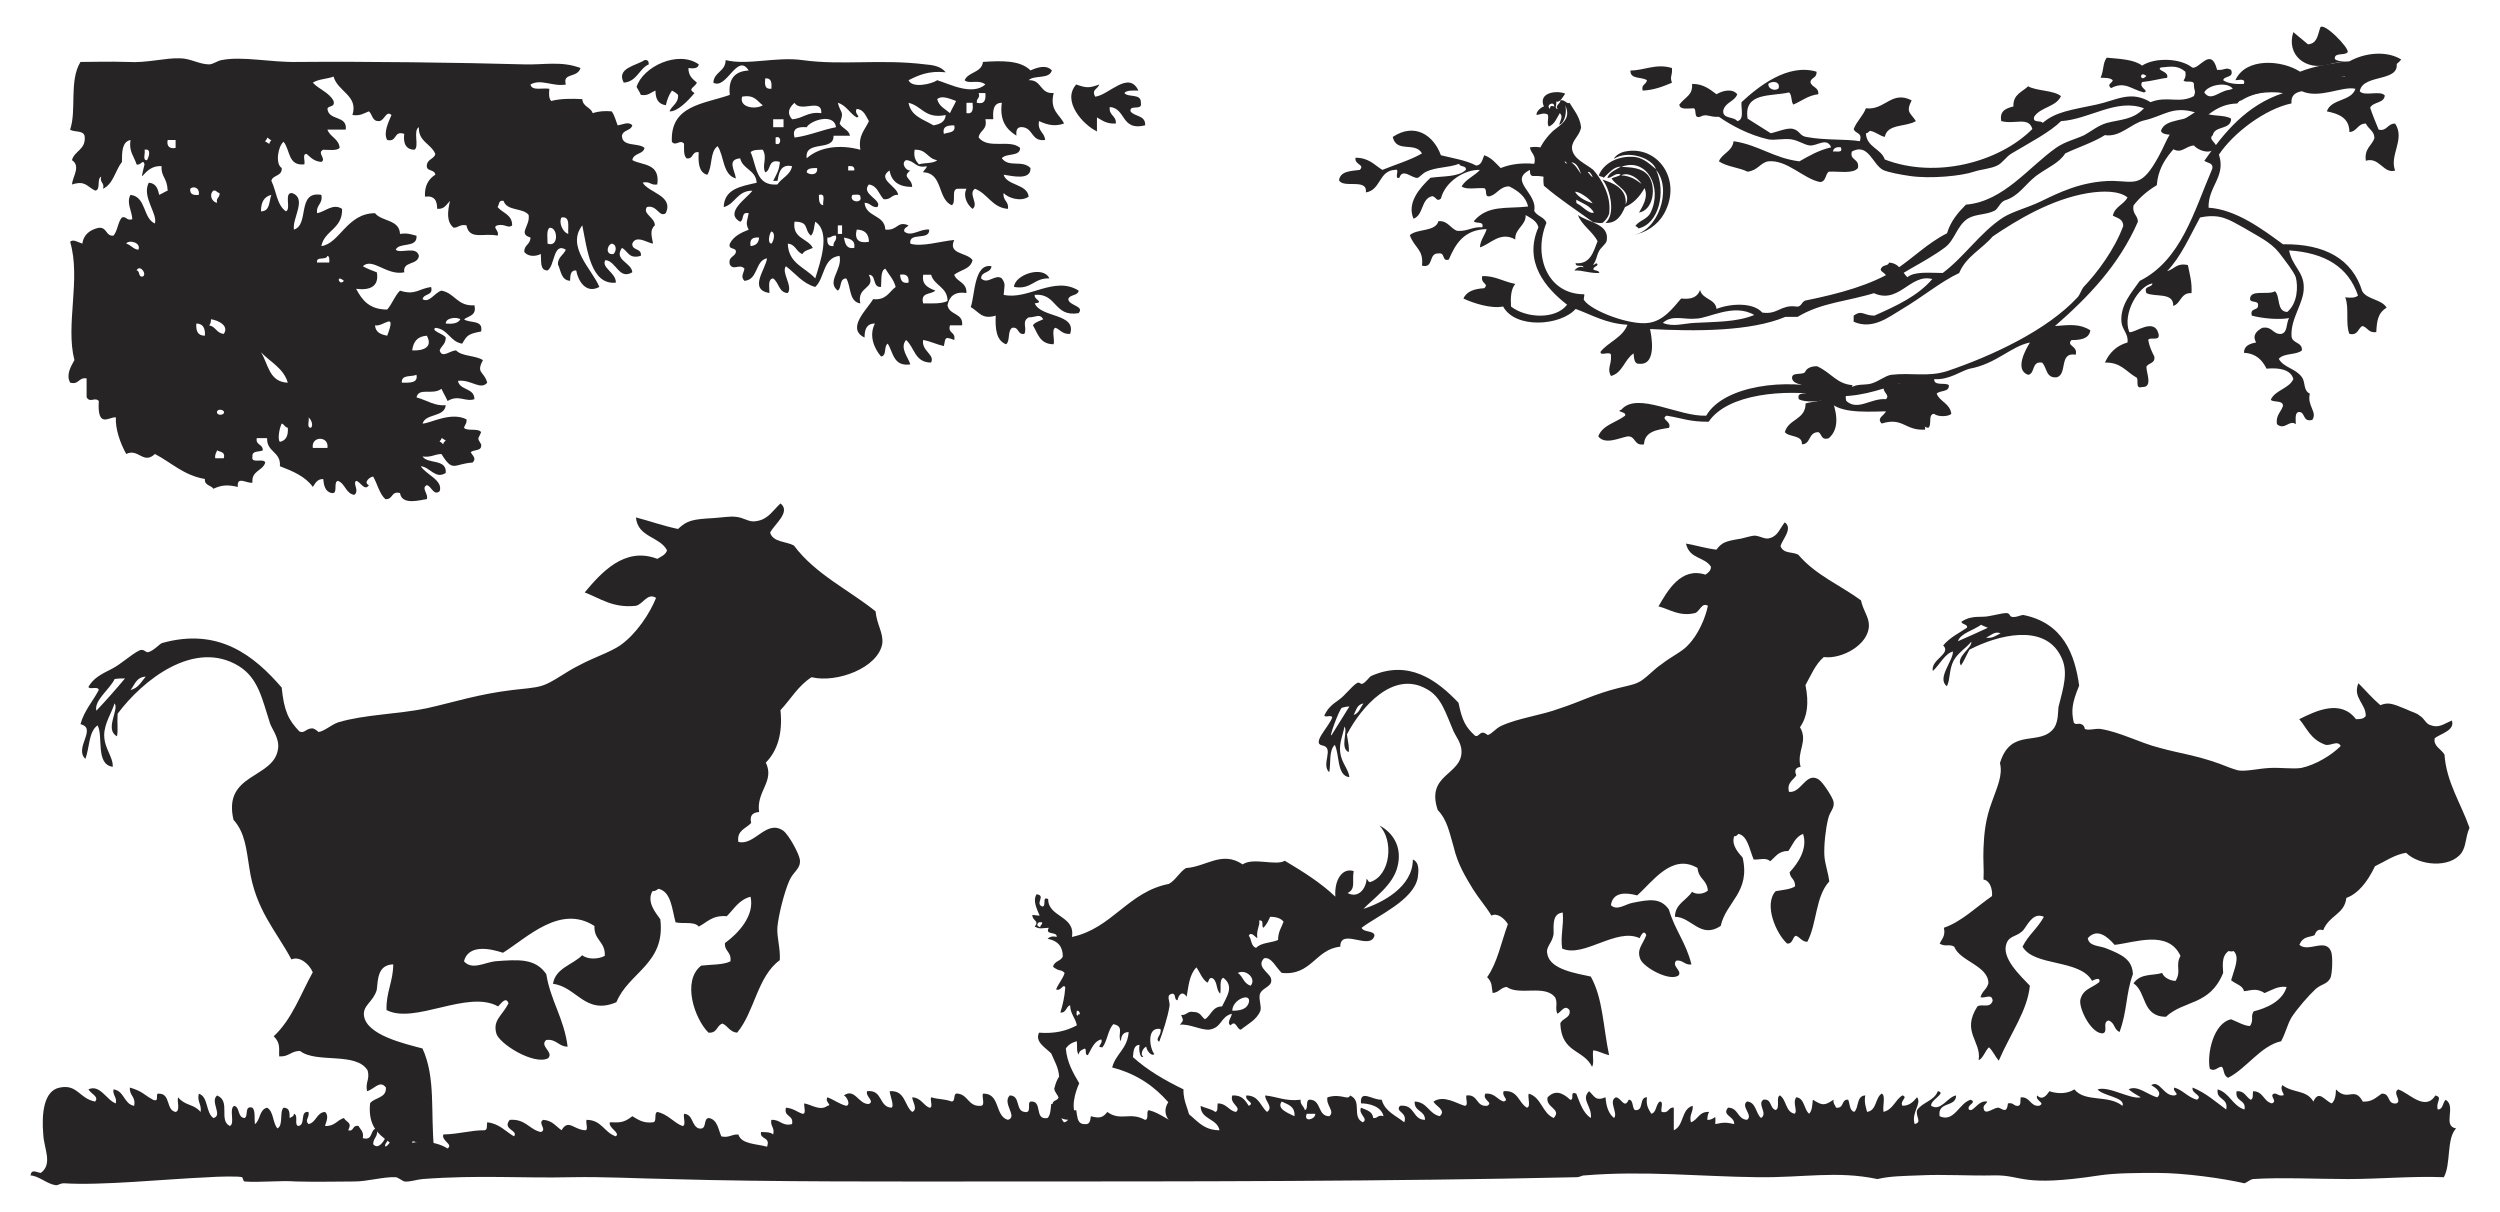 <?xml version="1.0" encoding="utf-8"?>
<!-- Generator: Adobe Illustrator 16.0.0, SVG Export Plug-In . SVG Version: 6.00 Build 0)  -->
<!DOCTYPE svg PUBLIC "-//W3C//DTD SVG 1.1 Tiny//EN" "http://www.w3.org/Graphics/SVG/1.1/DTD/svg11-tiny.dtd">
<svg version="1.1" baseProfile="tiny" id="Layer_1" xmlns="http://www.w3.org/2000/svg" xmlns:xlink="http://www.w3.org/1999/xlink"
	 x="0px" y="0px" width="116.22px" height="56.333px" viewBox="0 0 116.22 56.333" xml:space="preserve">
<g>
	<path fill-rule="evenodd" fill="#272425" d="M32.485,2.993c-0.028,0.199-0.255,0.199-0.482,0.17c0,0.369,0.198,0.511,0.396,0.681
		c-0.113,0.227-0.453,0.284-0.113,0.481c-0.283,0.341-0.793,0.879-1.162,0.852c0.113-0.284,0.425-0.369,0.397-0.766
		c-0.085-0.086-0.17-0.143-0.284-0.199c-0.142,0.199-0.227,0.426-0.283,0.681c-0.369-0.057-0.482-0.312-0.482-0.681
		c-0.227,0.086-0.34,0.256-0.68,0.199c-0.057-0.143-0.142-0.256-0.199-0.369C29.877,3.106,31.521,2.313,32.485,2.993L32.485,2.993z"
		/>
	<path fill-rule="evenodd" fill="#272425" d="M111.628,2.766c-0.766,0.964-2.977,0.566-4.139,1.134
		c-1.077,0.284-2.466,0.228-3.288,0.766c-0.624,0.142-1.53,0-1.729,0.567c0.313,0.197,0.936,0.084,1.248,0.283
		c0,0.538-0.766,0.312-0.851,0.766c-0.283,0.227,0.368,0.424,0.085,0.651c-0.312,0.255-0.794,0.028-0.964-0.17
		c-0.396,0.028-0.567,0.396-0.964,0.17c-0.113-0.341,0.227-0.255,0.198-0.567c-0.17-0.17-0.68-0.027-0.766-0.283
		c0.199-0.623,1.276-0.396,1.616-0.85c-1.077-0.341-1.502,0.17-2.409,0.367c-0.596,0.143-1.105,0.795-1.814,0.682
		c-0.538,0.34-1.247,0.566-1.843,0.85c-0.283,0.453-0.821,0.652-1.36,1.049c-0.51,0.396-0.794,0.936-1.445,1.134
		c-0.228,0.085-0.313,0.397-0.482,0.481c-0.396,0.199-0.879,0.143-1.247,0.369c-0.51,0.34-0.596,0.992-1.049,1.332
		c-1.021,0.766-2.296,1.248-3.203,2.098c-1.332,0.426-2.522,0.453-3.656,1.135c-0.199,0-0.397,0-0.567,0
		c-1.616,0.68-4.167,0.68-6.293,0.566c0.057,0.255,0.34,1.672-0.481,1.615c-0.256,0.029-0.256-0.227-0.284-0.481
		c-0.425,0.283-0.51,0.907-1.049,1.049c-0.198-0.341,0.028-0.511,0-0.936c0.028-0.283-0.538,0.057-0.481-0.198
		c0.368-0.453,1.021-0.652,1.247-1.248c-0.992-0.057-1.644-0.453-2.409-0.736c-0.709,0.793-2.807,0.936-3.373-0.113
		c-0.539,0.113-1.361-0.143-1.843-0.369c0.142-0.34,0.51-0.453,0.964-0.481c0.255-0.227-0.198-0.198-0.085-0.567
		c0.623,0,0.879,0.227,1.53,0.369c-0.198,0.227-0.227,0.623-0.198,1.049c0.681,0.539,2.069,0.623,2.607-0.085
		c-0.992-0.766-2.041-1.984-1.332-3.601c-0.085-0.312-0.368-0.425-0.595-0.566c0.028,0.482-0.511,0.623-0.482,1.134
		c-0.709-0.397-1.162,0.227-1.644,0.368c0.028-0.368,0.227-0.539,0.312-0.85c-1.049,0.027-1.445,0.68-1.758,1.417
		c-0.34,0.113-0.142-0.341-0.481-0.284c-0.482-0.027-0.198,0.709-0.766,0.567c0.085-0.765-0.34-0.794-0.566-1.417
		c0.34-0.313,1.19-0.143,1.332-0.652c0.453-0.028,0.538,0.34,0.879,0.453c0.481,0.029,0.68-0.197,1.162-0.17
		c0.085-0.312-0.313-0.142-0.397-0.283c0.652-0.766,1.503-0.566,2.523-0.68c-0.113-0.482-0.482-0.737-0.879-0.936
		c-0.426,0-0.539,0.34-0.879,0.453c-0.312,0.085-0.113-0.313-0.283-0.369c-0.341-0.027-0.851,0.086-1.049-0.084
		c0.198-0.34,0.595-0.482,0.851-0.766c-0.709-0.028-1.616,0.539-1.814,1.332c-0.198,0.17-0.198-0.057-0.396-0.113
		c-0.539,0.113-0.397,0.879-0.879,1.049C65.395,9.428,65.99,8.747,66.5,8.265c0.567-0.085,1.305-0.028,1.645-0.368
		c0.028-0.227-0.283-0.113-0.312-0.283c-0.539,0.198-1.049,0.141-1.531,0.368c-0.142,0.057-0.34,0.283-0.396,0.283
		c-0.227,0.058-0.709-0.481-0.851,0c-0.283,0.085,0.057-0.453-0.198-0.368c-0.766,0.028-0.652,0.936-1.36,1.049
		c0.085-0.681-1.049-0.17-1.248-0.566c0.057-0.426,0.539-0.426,0.964-0.482c0.256-0.256-0.255-0.227-0.198-0.566
		c0.624,0,0.879,0.34,1.247,0.566c0.624-0.256,1.305-0.453,1.843-0.766c-0.312-0.566-1.19,0-1.36-0.766
		c1.021-0.68,1.899-0.084,2.239,0.851c0.566,0.142,1.162,0.228,1.644,0.481c0.256-0.027,0.284-0.283,0.369-0.481
		c0.34,0.114,0.538,0.368,0.766,0.596c0.425-0.171,0.935-0.255,1.559-0.198c0.113-0.426-0.17-0.482-0.198-0.766
		c0.936-0.143,0.851,0.539,1.644,0.283c-0.17,0.794,0.454,0.822,0.567,1.332c-0.907,0.143-1.219-0.312-2.013-0.283
		c-0.198,0.028-0.198-0.142-0.198-0.283c-1.021,0.51,0.368,1.077,0.198,1.898c0.113,0.256,0.481,0.284,0.567,0.567
		c-0.624,1.503,0.028,3.317,1.757,3.317c0.028,0.084-0.057,0.227,0,0.283c0.369,0.51,2.126,1.162,2.977,1.049
		c0.709-0.086,1.162-0.709,1.53-1.135c0.511,0.057,0.766-0.084,0.879-0.396c0.113,0.453,0.709,0.396,0.766,0.879
		c0.652-0.256,1.701-0.313,2.126,0.17c0.709,0.113,0.851-0.368,1.559-0.283c0.284,0.057,0.256-0.256,0.482-0.283
		c1.53-0.313,3.005-0.709,4.139-1.418c0.822-0.539,1.502-1.247,2.409-1.701c0.17-0.566,0.511-0.963,0.879-1.332
		c1.758-0.141,2.948-1.785,4.224-2.664c0.425-0.283,0.851-0.369,1.275-0.566c0.312-0.171,0.652-0.454,1.049-0.567
		c0.652-0.171,1.219-0.142,1.729-0.681c-1.275-0.482-2.523,0.51-3.855,0.596c-0.51,0.51-1.445,0.992-2.296,1.502
		c-0.255,0.143-0.425,0.453-0.681,0.566c-0.283,0.143-0.736,0.171-1.077,0.284C91.19,8.18,89.744,8.323,88.78,8.18
		c-0.396-0.057-1.021-0.17-1.247-0.283c-0.481-0.256-0.68-1.275-1.445-0.851c-0.113,0.425,0.368,0.312,0.283,0.766
		c-0.227,0.283-0.879,0.142-1.36,0.17c-0.17,0.142-0.113,0.454-0.396,0.481c-0.766-0.141-1.531-1.049-2.41-0.963
		c-0.368,0.057-0.481,0.425-0.964,0.481c-0.396-0.198-0.964-0.228-1.332-0.481c0.142-0.369,0.624-0.454,0.681-0.936
		c1.162,0.17,1.87,0.793,3.062,0.936c0.453-0.256,0.878-0.511,1.474-0.652c-0.198-0.482-0.652-0.057-0.992-0.085
		c-0.255-0.028-0.51-0.228-0.851-0.284c-0.368-0.057-0.765,0.057-1.077,0c-0.879-0.197-1.729-0.651-2.296-1.049
		c-0.453,0.029-0.566-0.17-0.879,0c-0.312,0.086-0.142-0.312-0.283-0.396c-0.283,0-0.652,0.085-0.681-0.17
		c0.313-0.396,0.624-0.426,0.596-0.964c0.538,0,0.822,0.255,1.134,0.481c0.283-0.17,0.737-0.283,0.964,0
		c-0.113,0.341-0.567,0.369-0.652,0.766c-0.028,0.396,0.482,0.256,0.652,0.482c0.34-0.057,0.17-0.567,0.198-0.879
		c0.794-0.737,2.154-1.814,3.486-1.418c0.028,0.313-0.255,0.256-0.283,0.482c0.057,0.255,0.396,0.227,0.368,0.566
		c-0.481,0.057-0.765,0.313-1.162,0.482c-0.113-0.142-0.057-0.453-0.198-0.566c-0.822,0.197-2.126-0.029-1.928,1.219
		c0.369,0.227,0.709,0.453,1.077,0.68c0.284-0.057,0.794-0.283,1.049-0.198c0.313,0.085,0.284,0.312,0.596,0.368
		c0.907,0.17,1.814,0.086,2.494,0.199c0.142-0.426-0.227-0.34-0.283-0.567c0.142-0.368,0.425-0.595,0.567-0.964
		c0.878,0.113,1.19-0.85,2.126-0.368c-0.284,0.567-0.058,0.567,0.198,0.964c-0.454,0.283-1.333,0.113-1.446,0.736
		c-0.255-0.057-0.396-0.227-0.68-0.283c-0.085,0.028-0.085,0.113-0.198,0.113c0.028,0.652,0.708,0.709,0.878,1.219
		c2.354,0.908,5.301,0.143,6.86-1.417c-0.17-0.595-0.822-0.198-1.446-0.368C92.947,5.147,93.26,5.034,93.6,4.949
		c-0.028-0.567,0.425-0.681,0.681-0.936c0.425,0.228,1.162,0.171,1.53,0.454c-0.227,0.51-0.964,0.51-1.247,0.963
		c-0.085,0.313,0.312,0.143,0.396,0.284c0.596-0.511,1.276-0.596,2.495-0.851c0.936-0.198,1.587-0.68,2.522-0.113
		c0.766-0.313,1.332,0.085,2.013-0.283c0.113-0.283,0-0.199,0-0.567c-0.028-0.198-0.425-0.028-0.482-0.17
		c0.086-0.085,0.114-0.228,0.086-0.397c-0.341-0.283-0.596-0.254-1.135-0.197c-0.255,0.141,0.397,0.17,0.284,0.481
		c-0.284,0.028-0.652,0.142-1.162,0.198c-0.17,0.283,0.368,0.396,0.085,0.482c-0.596-0.143-0.879-0.539-1.531-0.199
		C97.937,3.9,98.163,3.9,98.22,3.73c-0.113-0.113-0.34-0.113-0.566-0.113c0.17-0.425,0.085-0.652,0.283-0.936
		c0.624,0.057,1.275,0.085,1.645,0.368c0.623-0.396,1.785-0.34,2.324,0.086c0.312,0.141,0.879-1.021,1.162,0.113
		c0.396,0.027,0.368-0.143,0.652,0c0.142,0.396-0.313,0.254-0.369,0.481c0.198,0.142,0.567,0.198,0.964,0.17
		c0.085-0.283-0.227-0.17-0.396-0.17c0.481-1.077,2.183-0.936,3.005-0.397c0.651-0.254,1.445-0.396,2.296-0.481
		C109.927,2.454,110.947,2.34,111.628,2.766L111.628,2.766z M99.779,3.532C99.439,3.249,99.468,3.872,99.779,3.532L99.779,3.532z
		 M82.204,3.9c0,0.284,0.369,0.341,0.482,0.198C82.771,3.758,82.346,3.758,82.204,3.9L82.204,3.9z M102.472,4.297
		c0.341,0.51,0.794-0.228,1.361-0.113C103.634,3.758,102.643,3.928,102.472,4.297L102.472,4.297z M85.209,7.046
		c0.17-0.028,0.482,0.085,0.368-0.198C85.379,6.82,85.237,6.876,85.209,7.046L85.209,7.046z M78.831,14.813
		c-0.538,0.057-1.105-0.198-1.53,0.199c0.481,0.198,0.964,0.027,1.445,0c0.992-0.057,1.984-0.029,2.807-0.369
		C80.589,14.077,79.427,14.813,78.831,14.813L78.831,14.813z"/>
	<path fill-rule="evenodd" fill="#272425" d="M28.998,3.843c-0.369-0.681,0.595-0.794,0.964-1.049
		c0.17-0.028,0.198,0.085,0.198,0.198C29.707,3.192,29.622,3.787,28.998,3.843L28.998,3.843z"/>
	<path fill-rule="evenodd" fill="#272425" d="M77.726,3.163c0.028,0.397-0.113,0.369,0,0.681c-0.396,0.17-0.822,0.341-1.36,0.368
		c-0.085-0.283,0.17-0.283,0.198-0.481c-0.227-0.17-0.794-0.028-0.766-0.454C76.45,3.276,76.988,2.936,77.726,3.163L77.726,3.163z"
		/>
	<path fill-rule="evenodd" fill="#272425" d="M52.922,4.211c-0.254,0-0.538-0.027-0.651,0.113c0.17,0.227,0.794,0,0.765,0.454
		c0.086,0.397-0.538,0.057-0.48,0.397c0.17,0.254,0.708,0.17,0.68,0.651c-1.134,0.283-0.879-0.794-1.645-0.851
		c-0.057,0.396,0.313,0.396,0.283,0.766C51.448,5.771,51.25,5.6,50.995,5.459c0,0.227,0,0.425,0,0.651
		c-0.652-0.312-1.645-1.417-0.964-2.183c0.482,0.17,0.596,0.17,1.077,0c-0.113,0.256-0.368,0.227-0.198,0.566
		C51.533,4.438,52.469,3.249,52.922,4.211L52.922,4.211z"/>
	<path fill-rule="evenodd" fill="#272425" d="M48.783,12.942c-0.736-0.027-0.821,0.539-1.644,0.397
		C47.168,12.772,48.5,12.319,48.783,12.942L48.783,12.942z"/>
	<path fill-rule="evenodd" fill="#272425" d="M89.688,18.64c0.085,0.511-0.17,0.651-0.481,0.765
		c-0.057,0.341,0.34,0.228,0.283,0.568c-0.936,0.057-1.021-0.596-2.013-0.284c-0.255-0.255,0.113-0.368,0.198-0.567
		c-1.134,0.029-2.296,0.086-2.721-0.566c-0.312,0.113-1.049,0.17-1.332,0c-0.114-0.396,0.396-0.17,0.481-0.369
		c-0.085-0.396-0.709-0.227-0.794-0.595c-0.028-0.312,0.426-0.142,0.596-0.284c0.085-0.197,0.283-0.283,0.566-0.283
		c0.681,0.313,0.907,0.822,1.645,0.879c0,0.34-0.425,0.283-0.283,0.737c0.538,0.481,1.134-0.142,1.842-0.085
		c0.199-0.199-0.142-0.283-0.113-0.566C88.497,17.307,88.895,18.583,89.688,18.64L89.688,18.64z"/>
	<path fill-rule="evenodd" fill="#272425" d="M6.718,7.641c-0.057-0.283-0.198,0.086-0.369,0C6.236,7.274,5.981,7.046,6.066,6.508
		c-0.397,0.084-0.397,0.566-0.397,1.02C5.357,7.925,5.272,8.549,4.79,8.776c0.085-0.283-0.17-0.283-0.085-0.567
		c-0.227,0.114,0,0.624-0.283,0.652C4.025,8.663,3.968,8.379,3.345,8.577c0.028-0.368,0.425-0.85,0-1.133
		C3.458,7.018,3.968,6.961,3.94,6.395c0-0.369-0.482-0.228-0.681-0.369c0.312-0.907-0.057-2.268,0.482-3.146
		c0.709,0,1.248-0.028,2.211,0c0.851,0.057,1.758-0.198,2.41-0.17c0.482,0,0.907,0.283,1.361,0.283c0.17,0,0.396-0.17,0.567-0.198
		c0.992-0.198,2.268,0.113,3.571,0.085c2.977-0.028,7.597,0.028,10.517,0.113c0.879,0.029,1.729-0.17,2.608,0.17
		c-0.142,0.482-0.85,0.199-0.68,0.766c-0.595,0.113-1.162-0.283-1.644,0c0.057,0.313,0.567,0.142,0.878,0.199
		c-0.028,0.227-0.028,0.453,0.085,0.566c0.425-0.113,0.935-0.113,1.445-0.086c0.028,0.369,0.397,0.369,0.482,0.652
		c0.255-0.084,0.539-0.113,0.879-0.084c0.142,0.17,0.198,0.453,0.283,0.651c0.227-0.028,0.51-0.198,0.681,0
		c-0.057,0.255-0.425,0.198-0.482,0.481c0,0.539,0.765,0.313,1.049,0.567c-0.057,0.312-0.51,0.227-0.567,0.567
		c0.425,0.254,1.304,0.113,1.162,1.133c-0.312,0.057-0.34-0.17-0.68-0.084c0.283,0.481,1.445,0.595,1.077,1.417
		c-0.312,0.227-0.397-0.397-0.879-0.284c-0.227,0.313,0.369,0.482,0.369,0.852c-0.255,0.227-0.142,0.51-0.085,0.85
		c-0.255-0.028-0.794-0.426-0.964,0c-0.028,0.34,0.454,0.199,0.397,0.566c-0.567,0.171-0.596-0.227-0.879-0.367
		c-0.397,0.566,0.454,0.68,0.482,1.133c-0.624,0.369-0.737-0.51-1.248-0.566c-0.227,0.34,0.51,0.596,0.482,1.049
		c-1.162,0.113-1.332-1.531-1.559-2.664c-0.765,0.991,0.454,2.04,0.794,2.862c-0.624,0.341-0.992-0.284-1.077-0.765
		c-0.255-0.029-0.284,0.227-0.284,0.48c-0.425-0.027-0.425-0.48-0.567-0.765c0-0.341,0.255-0.425,0.369-0.681
		c-0.595-0.368-0.51,0.766-0.851,0.965c-0.368,0-0.283-0.426-0.312-0.766c-0.284,0.141-0.595,0.113-0.766-0.086
		c-0.028-0.34,0.284-0.34,0.284-0.68c-0.595-0.17,0-0.539-0.085-1.049c-0.255-0.34-1.021-0.17-1.163-0.652
		c-0.255-0.057-0.198,0.199-0.283,0.283c0.227,0.284,0.68,0.341,0.68,0.852c-0.17,0.17-0.34-0.086-0.68,0
		c-0.284,0.084,0.113,0.254,0,0.48c-0.652-0.141-1.304,0.228-1.446-0.48c-0.312-0.058-0.368,0.113-0.595,0.113
		c-0.34-0.284-0.283-0.738-0.17-1.248c-0.17,0.17-0.255,0.396-0.595,0.369c0-0.369-0.114-0.624-0.567-0.567
		c-0.028-0.511,0.17-0.821,0.481-1.021c-0.028-0.255-0.396-0.142-0.396-0.396c0-0.34,0.34-0.313,0.396-0.567
		c-0.198-0.481-0.793-0.567-0.765-1.247c-0.284,0.17,0.028,0.879-0.198,1.049c-0.397,0-0.539-0.283-0.482-0.736
		C18.283,6.054,18.481,6.622,18,6.508c-0.198-0.341,0.085-0.879,0.199-1.162c-0.255-0.228-0.312,0.254-0.567,0.283
		c-0.34,0.027-0.312-0.313-0.482-0.453c-0.227,0.084-0.397,0.227-0.766,0.17c0.284-0.908-0.68-1.078-0.878-1.786
		c-0.284,0.113-0.709,0.113-0.964,0.283c0.283,0.312,0.765,0.454,0.964,0.851c0.085,0.312-0.255,0.198-0.284,0.368
		c0.057,0.567,0.936,0.284,0.851,0.964c-0.284,0-0.567,0-0.851,0c0.113,0.34,0.539,0.426,0.567,0.851
		c-0.142,0.142-0.482,0.085-0.765,0.085c-0.312,0.142,0.17,0.426-0.085,0.566c-0.34-0.027-0.481-0.197-0.68-0.368
		c-0.227-0.028-0.057,0.341-0.113,0.481c-0.765,0.086-0.652-0.68-0.964-1.049c-0.255,0.199-0.397,1.021-0.085,1.22
		c0.028,0.396-0.425,0.312-0.482,0.595c0.227,0.454,0.255,1.135,0.68,1.418c0.255-0.113-0.113-0.879,0.284-0.851
		c0.708,0.255,0,1.162,0.085,1.7c0.737-0.227,0.113-1.813,1.275-1.615c0.085,0.426-0.255,0.453-0.198,0.851
		c0.369-0.058,0.737-0.481,1.162-0.198c0.028,0.936-0.822,0.992-0.964,1.729c0.851-0.113,1.191-1.53,2.495-1.53
		c0.312,0.396,1.134,0.283,1.162,0.964c0.34-0.057,0.539,0.027,0.766,0.084c0.057,0.596-0.822,0.284-0.964,0.652
		c0.227,0.199,0.964-0.198,1.077,0.283c-0.057,0.454-0.765,0.228-0.68,0.766c-0.822,0.17-1.474-0.709-1.928-0.283
		c0.198,0.113,0.425,0.199,0.652,0.283c0.114,0.652-0.312,0.851-0.963,0.766c0.283,0.539,0.624,0.964,1.445,0.964
		c0.227-0.255,0.34-0.624,0.595-0.879c0.709,0.228,0.851-0.085,1.446-0.17c0.113,0.425-0.34,0.284-0.397,0.567
		c0.312,0.197,0.567-0.313,0.879-0.397c0.624,0.114,0.737,0.737,1.531,0.681c0.113,0.482-0.255,0.482-0.482,0.652
		c0.255,0.197,0.907,0,0.793,0.566c-0.595,0.113-0.652,0.17-0.878,0.566c-0.567-0.084-0.652-0.68-1.248-0.736
		c-0.227,0.142,0.397,0.283,0.482,0.453c0,0.313-0.198,0.369-0.283,0.596c0.113,0.396,0.482,0,0.765,0
		c0.255,0.283,0.907,0.227,1.248,0.453c-0.34,0.624,0.057,0.51,0.198,1.049c-0.312,0.369-0.765-0.17-1.361-0.085
		c0.085,0.454,0.766,0.312,0.766,0.851c-0.425,0.142-0.737-0.227-1.247,0.085c-0.085-0.198-0.199-0.368-0.284-0.567
		c-0.425,0.313-1.049-0.084-1.162,0.397c0.567,0.17,0.822,0.396,1.36,0.368c-0.057,0.566-0.935,0.369-1.077,0.851
		c0.34,0,1.304-0.567,2.041-0.198c0.028,0.198-0.085,0.255-0.113,0.396c0.142,0.17,0.652,0,0.793,0.199
		c-0.142,0.367-0.198,0.227,0,0.566c0.057,0.34-0.34,0.227-0.481,0.369c0.085,0.17,0.283,0.283,0.085,0.48
		c-0.879,0.058-0.907,0.482-1.446-0.396c-0.312,0-0.482,0.17-0.879,0.113c0.227,0.369,1.134,0.086,1.077,0.766
		c-0.482,0.313-0.737-0.283-1.162-0.312c0.255,0.396,1.049,0.651,0.879,1.162c-0.284,0.227-0.369-0.228-0.595-0.284
		c-0.284,0.143,0.085,0.397,0,0.652c-0.284,0.029-1.162,0.313-1.248-0.283c-0.425-0.113-0.312,0.313-0.68,0.283
		c-0.283-0.255-0.369-0.709-0.567-1.049c-0.142,0-0.482,0.283-0.198,0.396c-0.199,0.313-0.397-0.17-0.595-0.197
		c-0.17,0.141,0.17,0.453-0.085,0.651c-0.396-0.057-0.425-0.538-0.765-0.651c-0.227,0.057,0.028,0.623-0.284,0.566
		c-0.312-0.057-0.368-0.369-0.396-0.652c-0.284,0-0.369,0.199-0.482,0.369c-0.34-0.482-0.936-0.737-1.531-0.964
		c0.057-0.681-0.624-0.651-0.595-1.304c-0.17,0-0.312,0-0.482,0c-0.057,0.34,0.283,0.255,0.283,0.566
		c-0.17,0.086-0.51,0-0.482,0.283c-0.085,0.369,0.51,0.057,0.596,0.283c-0.114,0.397-0.652,0.369-0.596,0.936
		c-0.255,0.057-0.737-0.34-0.68,0.199c-0.482-0.113-0.765-0.086-1.134,0.085c-0.113-0.171-0.425-0.142-0.397-0.454
		c-0.992-0.17-1.559-0.766-2.324-1.162c-0.539,0.511-0.766-0.283-1.333,0c-0.283-0.51-0.51-1.162-0.482-1.701
		c-0.283-0.057-0.878,0.568-0.793-0.765c-0.198-0.198-0.397,0.113-0.567-0.17c0-0.284,0-0.595,0-0.879
		c-0.397-0.057-0.34,0.312-0.766,0.198c-0.198-0.368,0.028-0.736,0.199-1.049c-0.425-1.645,0.312-3.77-0.199-5.499
		c0.142-0.142,0.369,0.028,0.567,0.085c0.057-0.426,0.369-0.652,0.766-0.736c0.397-0.029,0.312,0.396,0.68,0.367
		c0.199-0.227,0.199-0.623,0.397-0.85c0.227-0.057,0.198,0.17,0.482,0.085C6.123,9.768,5.867,9.428,6.066,9.059
		c0.737,0.085,0.567,1.077,1.134,1.332c0.142-0.453-0.624-1.247-0.284-1.898c0.34,0.027,0.425,0.283,0.482,0.566
		C7.54,9.002,7.653,8.917,7.795,8.861C7.767,8.237,7.483,8.237,7.511,7.727C6.661,7.641,6.434,8.861,6.718,7.641L6.718,7.641z
		 M12.331,6.592c0.085,0,0.113,0.086,0.198,0.086c0-0.086,0.057-0.113,0.085-0.17c-0.085,0-0.113-0.086-0.198-0.113
		C12.416,6.508,12.331,6.508,12.331,6.592L12.331,6.592z M8.164,6.876c0-0.113,0-0.255,0-0.368c-0.114,0-0.255,0-0.369,0
		C7.738,6.792,7.88,6.933,8.164,6.876L8.164,6.876z M6.831,7.444c0.057-0.057,0.255-0.567-0.113-0.482
		C6.774,7.103,6.604,7.471,6.831,7.444L6.831,7.444z M8.844,8.776C8.815,9.031,8.985,9.087,9.241,9.059
		C9.297,8.719,8.985,8.633,8.844,8.776L8.844,8.776z M10.091,9.428c-0.057-0.256,0.142-0.228,0.114-0.454
		c-0.142-0.028-0.142-0.142-0.284-0.113C9.694,9.059,9.864,9.399,10.091,9.428L10.091,9.428z M12.132,9.825
		c0.425,0,0.369-0.453,0.482-0.766C12.273,9.144,12.132,9.399,12.132,9.825L12.132,9.825z M26.418,10.874
		c-0.028-0.34,0.113-0.822-0.312-0.766C25.965,10.306,26.135,10.788,26.418,10.874L26.418,10.874z M25.455,11.327
		c0.539,0.199,0.482-0.793,0.085-0.736C25.398,10.704,25.455,11.072,25.455,11.327L25.455,11.327z M6.434,11.61
		c0.142-0.34-0.453-0.481-0.567-0.283C6.094,11.383,6.179,11.583,6.434,11.61L6.434,11.61z M28.516,11.809
		c0.142-0.113,0.17-0.454-0.085-0.482C28.205,11.412,28.147,11.866,28.516,11.809L28.516,11.809z M14.74,12.206
		c0.198,0,0.369,0,0.567,0c0-0.113,0.028-0.283-0.085-0.313C15.165,12.121,14.683,11.893,14.74,12.206L14.74,12.206z M6.633,12.858
		c0.227-0.113-0.142-0.596-0.284-0.283C6.52,12.575,6.406,12.885,6.633,12.858L6.633,12.858z M15.987,13.055
		C15.59,12.715,15.76,13.339,15.987,13.055L15.987,13.055z M20.721,15.04c0.312,0.029,0.567,0,0.681-0.197
		C21.259,14.729,20.721,14.756,20.721,15.04L20.721,15.04z M9.723,15.125c0.312,0.057,0.34,0.368,0.68,0.396
		c0.255-0.369-0.227-0.623-0.595-0.68C9.808,14.983,9.779,15.069,9.723,15.125L9.723,15.125z M17.433,15.125
		c0.028,0.34,0.284,0.425,0.567,0.481C18.453,14.417,17.83,15.21,17.433,15.125L17.433,15.125z M9.524,15.607
		c0.028-0.34-0.085-0.567-0.397-0.567C9.099,15.409,9.212,15.607,9.524,15.607L9.524,15.607z M19.162,16.288
		c0.454,0.028,0.992-0.113,0.681-0.681C19.417,15.635,19.219,15.862,19.162,16.288L19.162,16.288z M13.379,17.79
		c-0.199-0.68-0.822-0.963-1.248-1.417C12.472,16.911,12.5,17.761,13.379,17.79L13.379,17.79z M18.68,17.79
		c0.368,0,0.765,0.028,0.68-0.368C19.133,17.535,18.651,17.393,18.68,17.79L18.68,17.79z M10.403,19.122
		c-0.057-0.084-0.255-0.113-0.312,0C10.034,19.348,10.488,19.321,10.403,19.122L10.403,19.122z M14.457,19.887
		c0.113-0.113,0.028-0.368-0.114-0.482C14.399,19.547,14.229,19.887,14.457,19.887L14.457,19.887z M13.011,20.54
		c0.283-0.057,0.397-0.283,0.369-0.652c-0.142-0.028-0.17-0.17-0.284-0.198C12.982,19.916,12.897,20.426,13.011,20.54L13.011,20.54z
		 M14.542,20.823c0.227,0,0.454,0,0.68,0C15.307,20.256,14.457,20.256,14.542,20.823L14.542,20.823z M20.438,20.54
		c0.085,0,0.113,0.085,0.17,0.113c0-0.113,0.085-0.113,0.113-0.199c-0.113,0-0.113-0.084-0.198-0.084
		C20.522,20.454,20.438,20.483,20.438,20.54L20.438,20.54z M10.006,21.305c0.142,0,0.255,0,0.397,0
		c0.085-0.313-0.17-0.283-0.312-0.369C10.063,21.049,9.978,21.106,10.006,21.305L10.006,21.305z"/>
	<path fill-rule="evenodd" fill="#272425" d="M33.732,2.794c1.021,0.255,2.353-0.17,3.572,0c1.814,0.255,3.657-0.057,5.697,0.198
		c0.369,0.029,0.737,0.086,0.964,0.369c-0.793-0.086-1.275,0.141-1.729,0.368c0.17,0.397,1.105,0.17,1.333,0
		c0.567,0.17,1.616,0.737,2.239,0.198c-0.312-0.255-0.766,0-0.964-0.198c0.17-0.397,0.793-0.341,0.851-0.851
		c0.878-0.057,1.729-0.085,2.211,0.396c0.312-0.141,0.737-0.283,0.992,0c-0.114,0.426-0.822,0.199-1.077,0.454
		c0.623-0.028,0.51,0.651,1.162,0.595c-0.199,0.822,0.283,0.992,0.482,1.418c-0.397,0.142-0.738,0.085-1.163-0.113
		c-0.085,0.481,0.255,0.51,0.284,0.879c-0.652,0.084-0.539-0.539-1.049-0.596c-0.256-0.028-0.313,0.142-0.284,0.396
		c-0.453-0.283-0.794-0.68-0.681-1.53c-0.396,0-0.425,0.368-0.396,0.765c-0.113,0-0.255,0-0.368,0
		c0.113,0.511-0.284,0.511-0.312,0.852c0.454,0.566,1.446,0.057,1.928,0.481c0,0.425-0.652,0.227-0.852,0.481
		c0.341,0.454,0.936,0.057,1.333,0.454c0.028,0.595-0.851,0.368-1.247,0.312c0.142,0.51,1.105,0.426,1.162,1.021
		c-0.369,0.255-0.964,0.057-1.162-0.17c-0.057,0.368,0.255,0.368,0.198,0.737c-0.737-0.057-0.936-0.709-1.531-0.936
		c-0.34,0.227,0.198,0.709-0.113,0.936c-0.255-0.199-0.454-0.596-0.284-0.936c-0.142,0-0.255,0-0.397,0
		c-0.34,0-0.057,0.623-0.283,0.766c-0.68-0.284-0.397-1.503-1.333-1.531c0.028-0.113,0.142-0.142,0.17-0.283
		c-0.539,0.113-0.539-0.256-0.964-0.283c-0.255,0.141,0,0.51,0.198,0.481c-0.425,0.34,0.085,0.34,0.085,0.765
		c-0.624,0-0.963-0.254-1.049-0.765c-0.624,0.397,0.369,0.737,0.397,1.134c-0.312-0.028-0.34,0.255-0.68,0.198
		c-0.227-0.255-0.284-0.624-0.68-0.681c-0.397,0.454,0.652,0.709,0.396,1.049c-0.283,0.029-0.312-0.197-0.595-0.197
		c0.057,0.68,0.936,0.538,0.964,1.246c0.595,0.057,0.539-0.425,1.077-0.197c-0.085,0.113-0.227,0.113-0.198,0.283
		c0.312,0.283,0.765-0.143,1.162-0.086c0.028,0.539-0.964,0.086-0.879,0.652c0.51,0.17,1.417-0.113,2.041-0.17
		c-0.312,0.68,0.595,0.566,0.851,0.936c-0.085,0.425-0.567,0.453-0.851,0.68c0.113,0.341,0.595,0.341,0.567,0.852
		c-0.567-0.086-0.793,0.17-0.879,0.566c0.085,0.482,0.737,0.34,0.681,0.936c-0.199,0-0.369,0-0.567,0
		c-0.114,0.396,0.283,0.283,0.198,0.68c-0.482-0.198-0.397-0.057-0.482,0.283c-0.369-0.084-0.624-0.227-0.964-0.283
		c-0.085,0.511,0.567,0.681,0.369,1.049c-0.765,0-0.765-0.709-1.162-1.049c-0.312,0.369,0.113,0.822,0.198,1.135
		c-0.793,0.113-0.793-0.567-1.049-0.965c-0.198,0.113-0.028,0.567-0.312,0.596c-0.34-0.396-0.567-0.992-0.284-1.531
		c-0.397,0-0.482,0.284-0.482,0.652c-0.878-0.425,0.142-1.332,0.397-1.785c0.624,0.057,0.737-0.341,1.049-0.567
		c-0.085-0.341-0.312-0.567-0.482-0.851c-0.227,0.086-0.17,0.51-0.198,0.851c-0.425,0.028-0.199-0.567-0.567-0.567
		c0.34,0.681-0.567,0.511-0.397,1.332c-0.539-0.084-0.425-0.793-0.652-1.162c-0.34,0-0.199,0.454-0.397,0.567
		c-0.539-0.425,0.227-0.964,0.085-1.616c-0.794,0.086-0.68,1.049-1.134,1.446c-0.595-0.17-0.907-0.624-1.361-0.964
		c-0.227,0.283,0.34,0.936,0.085,1.248c-0.425-0.029-0.396-0.482-0.68-0.682c-0.255,0.029-0.17,0.397-0.17,0.682
		c-0.992-0.171-0.17-1.106-0.113-1.617c-0.567,0.114-0.397,0.992-1.049,1.049c-0.199-0.197-0.028-0.367,0-0.566
		c-0.227-0.255-0.51,0.113-0.681-0.198c-0.085-0.368,0.227-0.341,0.284-0.567c0.028-0.255-0.369-0.084-0.284-0.396
		c0.17-0.34,0.51-0.51,0.879-0.652c-0.17-0.312-0.057-0.425,0-0.765c-0.369-0.085-0.198,0.312-0.397,0.396
		c-0.765-0.425,0.34-1.105,0.567-1.445c-0.708,0-0.793,0.624-1.332,0.765c0.028-0.85,0.793-0.963,1.531-1.133
		c-0.028-0.596-0.652-0.624-0.766-1.135c-0.624,0.057-0.255,0.539-0.198,0.936c-0.624-0.17-0.539-1.049-0.851-1.502
		c-0.368,0.255-0.227,0.963-0.482,1.332c-0.396-0.113-0.425-0.566-0.396-1.049c-0.34-0.057-0.227,0.34-0.567,0.283
		c-0.142-0.142-0.114-0.425-0.114-0.68c-0.198-0.227-0.368,0.142-0.567-0.086c-0.085-1.7,1.474-1.757,2.693-2.182
		c-0.085-0.766,0.255-1.105,0.879-1.135c-0.539-0.85-1.021,0.908-1.644,0.567C33.193,3.333,33.732,3.333,33.732,2.794L33.732,2.794z
		 M35.858,4.127c0.028-0.284,0-0.511-0.284-0.482C35.546,3.928,35.546,4.155,35.858,4.127L35.858,4.127z M45.411,4.779
		c0.369,0.085,0.425-0.142,0.397-0.454c-0.113,0-0.199,0-0.312,0C45.581,4.581,45.382,4.551,45.411,4.779L45.411,4.779z
		 M35.461,4.892c-0.255-0.17-0.368-0.511-0.964-0.397C34.355,5.034,35.178,5.09,35.461,4.892L35.461,4.892z M43.568,4.608
		c0.085,0.341,0.368,0.454,0.595,0.652c0.085-0.198,0.198-0.368,0.283-0.566C44.192,4.608,43.795,4.411,43.568,4.608L43.568,4.608z
		 M36.935,4.779c-0.255,0.227-0.369,0.481-0.113,0.765c0.51-0.027,0.708-0.367,1.36-0.283C38.21,4.524,37.219,5.26,36.935,4.779
		L36.935,4.779z M39.033,5.743c0.113,0.227,0.425,0.283,0.482,0.566c-0.255,0-0.51,0-0.766,0c0.028,0.766-1.36,0.17-1.247,1.049
		c0.595-0.538,1.559-0.652,2.495-0.396c-0.113-0.68,0.227-0.936,0.397-1.332c-0.142-0.227-0.227-0.539-0.567-0.567
		c-0.142,0.228,0.227,0.368,0,0.397c-0.34-0.199-0.481-0.567-0.878-0.681C39.089,5.317,39.259,5.147,39.033,5.743L39.033,5.743z
		 M43.398,5.828c0.284-0.057,0.539-0.142,0.567-0.481c-0.964,0.197-1.105-0.426-1.729-0.567C42.349,5.403,42.916,5.543,43.398,5.828
		L43.398,5.828z M44.929,5.26c0.312,0.057,0.312-0.198,0.284-0.481c-0.085,0-0.199,0-0.284,0C44.929,4.949,44.929,5.09,44.929,5.26
		L44.929,5.26z M35.943,5.913c0.17,0,0.34,0,0.482,0c0-0.113,0-0.227,0-0.369c-0.142,0-0.312,0-0.482,0
		C35.943,5.686,35.943,5.799,35.943,5.913L35.943,5.913z M37.502,5.913c-0.425-0.028-0.68,0.057-0.567,0.482
		c0.68-0.086,1.219-0.341,1.928-0.482C38.777,5.233,37.672,5.6,37.502,5.913L37.502,5.913z M43.88,6.225
		c0.198-0.086,0.567-0.029,0.482-0.397C44.078,5.828,43.795,5.856,43.88,6.225L43.88,6.225z M36.056,6.678
		c0.284,0.142,0.284-0.426,0-0.283C36.056,6.508,36.056,6.592,36.056,6.678L36.056,6.678z M36.142,8.407c-0.057,0-0.114,0-0.199,0
		c0.142-0.283,0.284-0.481,0.312-0.879c-0.567-0.17-0.397,0.397-0.681,0.482c-0.17-0.313,0.114-0.652-0.113-1.049
		c-0.227,0-0.454,0-0.567,0.113c0.284,0.623,0.227,1.588,1.248,1.502c0.198-0.312,0.595-0.425,0.68-0.85
		C36.198,7.584,36.198,8.237,36.142,8.407L36.142,8.407z M42.718,7.641c0.255-0.084,0.68-0.027,0.851-0.197
		c-0.454-0.057-0.482-0.511-1.049-0.482C42.462,7.331,42.576,7.471,42.718,7.641L42.718,7.641z M39.43,7.925
		c0.085,0,0.198,0,0.283,0c0.028-0.171-0.085-0.228-0.283-0.198C39.43,7.784,39.43,7.869,39.43,7.925L39.43,7.925z M37.502,8.01
		c0.142,0.142,0.539,0.142,0.482-0.198C37.757,7.812,37.502,7.812,37.502,8.01L37.502,8.01z M38.268,9.542
		c-0.029-0.199,0.142-0.567-0.199-0.482C38.069,9.286,38.069,9.512,38.268,9.542L38.268,9.542z M39.997,9.144
		c0-0.142-0.227-0.085-0.369-0.085C39.43,9.399,40.11,9.485,39.997,9.144L39.997,9.144z M37.786,11.526
		c-0.17,0.084-0.397,0.113-0.482,0.283c-0.284-0.086-0.312-0.454-0.681-0.482c0.028,0.936,0.822,1.105,1.276,1.615
		c0.227-0.736,0.737-2.154,0-2.636c-0.057,0.228-0.057,0.511-0.199,0.651c-0.34-0.283-0.057-0.651-0.765-0.651
		C36.822,11.1,37.559,11.072,37.786,11.526L37.786,11.526z M38.948,10.874c0.057,0,0.142,0,0.198,0c0-0.143,0-0.256,0-0.396
		c-0.057,0-0.142,0-0.198,0C38.948,10.618,38.948,10.731,38.948,10.874L38.948,10.874z M40.394,11.242
		c0-0.368-0.199-0.567-0.567-0.567C39.713,11.128,39.912,11.327,40.394,11.242L40.394,11.242z M35.858,11.327
		c0.085-0.057,0.227-0.51,0-0.566C35.773,10.844,35.66,11.298,35.858,11.327L35.858,11.327z M38.466,11.043
		c-0.028,0.255,0.028,0.425,0.283,0.396c-0.028-0.227,0.17-0.227,0.114-0.482C38.664,10.93,38.636,11.072,38.466,11.043
		L38.466,11.043z M34.894,11.44c0.255-0.028,0.369-0.142,0.397-0.396C34.979,11.015,34.837,11.128,34.894,11.44L34.894,11.44z
		 M39.713,11.526c0.057-0.369-0.198-0.426-0.482-0.482C39.288,11.327,39.345,11.583,39.713,11.526L39.713,11.526z M42.236,13.141
		c0.028-0.283-0.085-0.426-0.397-0.369C41.867,12.971,41.896,13.198,42.236,13.141L42.236,13.141z M43.483,13.509
		c-0.198,0.198-0.708,0.057-0.567,0.595c0.397,0,0.851,0.029,1.134-0.113c0-0.651-0.624-0.708-0.765-1.219c-0.113,0-0.255,0-0.369,0
		C42.859,13.169,43.03,13.339,43.483,13.509L43.483,13.509z"/>
	<path fill-rule="evenodd" fill="#272425" d="M53.291,48.659c-0.142,0.029-0.313,0.369-0.142,0.453
		c-0.142,0.143-0.228-0.34-0.171-0.537c-0.283,0-0.283,0.311-0.311,0.566c0.651,0.596,1.474,1.076,2.352,1.502
		c-0.027,0.623,0.313,0.992,0.313,1.588c-0.17,0.084-0.482,0-0.51,0.254c-0.397-0.227-0.879-0.68-0.511-1.246
		c-0.624-0.709-1.417-1.305-2.608-1.615c0.17-0.652,0.709-0.852,0.766-1.645c-0.283,0-0.34,0.197-0.368,0.426
		c-0.171-0.313,0.198-0.682-0.341-0.795c-0.254,0.256-0.283,0.795-0.51,1.078c-0.34,0,0.057-0.17-0.057-0.369
		c-0.34,0.086-0.453,0.453-0.623,0.736c-0.171-0.027-0.029-0.254-0.143-0.311c-0.113,0.057-0.255,0.084-0.283,0.283
		c-0.113-0.143-0.057-0.426-0.085-0.623c-0.228,0.057-0.397,0.17-0.511,0.34c0.057,0.652,0.34,1.133,0.624,1.615
		c-0.198,0.426-0.425,1.219-0.085,1.559c-0.369,0.313-1.162,0.086-1.162-0.566c0-0.227,0.255-0.17,0.283-0.34
		c-0.057-0.143-0.17-0.227-0.198-0.396c0.057-0.229,0.113-0.398,0.227-0.568c-0.028-0.424-0.227-0.736-0.368-1.076
		c-0.283-0.283-0.766-0.539-0.567-0.965c0.737,0.057,1.276-0.084,1.758-0.34c-0.057-0.34-0.312-0.539-0.312-0.936
		c-0.199,0.057-0.17,0.369-0.454,0.34c0.114-0.367,0.198-0.736,0.228-1.162c-0.086-0.227-0.199,0.199-0.426,0.086
		c0.113-0.283,0.313-0.482,0.396-0.766c-0.198-0.199-0.198-0.027-0.538-0.283c0.057-0.283,0.368-0.256,0.454-0.482
		c0-0.453-0.228-0.736-0.709-0.822c0.084-0.084,0.227-0.141,0.425-0.084c0.028-0.283-0.567-0.057-0.368-0.426
		c-0.283,0-0.396,0.086-0.652-0.057c0.227-0.283-0.113-0.256-0.113-0.539c0.113,0,0.227,0.029,0.34,0.029
		c-0.113-0.283-0.34-0.682-0.142-0.992c0.454,0.057-0.085,0.426,0.255,0.566c0.227,0.029-0.027-0.51,0.283-0.34
		c0,0.85,1.276,0.766,1.105,1.758c1.871-0.396,2.608-2.098,4.508-2.467c0.312-0.17,0.482-0.539,0.793-0.736
		c0.936-0.057,1.674-0.822,2.637-0.17c0.482-0.34,1.56,0.084,1.956-0.17c0.851,0.51,1.673,1.02,2.353,1.672
		c-0.057-0.766,0.313-1.361,0.851-1.191c-0.085,0.482,0.113,0.822-0.283,1.021c0.538,0.283,0.879-0.283,0.879-0.652
		c0.085,0.029,0.057,0.143,0.17,0.143c0.964-0.313,1.105-1.957,0.425-2.637c0.737,0.396,1.049,1.105,0.851,1.898
		c-0.198,0.879-1.134,1.502-1.588,1.984c0.879-0.283,2.297-1.02,2.297-2.295c0.34,0.141,0.255,0.623,0.227,0.85
		c-0.198,1.049-1.871,1.758-2.608,2.324c0.085,0.227,0.596,0.113,0.596,0.369c-0.198,0.709-1.588-0.396-1.588,0.51
		c-1.162,0.113-1.332,1.361-2.721,1.219c-0.255-0.227-0.482-0.766-0.822-0.68c-0.368,0.367,0.199,0.652,0.312,0.906
		c0.143,0.426-0.396,0.426-0.51,0.766c-0.057,0.256,0.085,0.539,0.028,0.766c-0.17,0.426-0.596,0.623-0.907,0.879
		c-0.198,0-0.227-0.482-0.481-0.199c-0.199-0.113,0.057-0.396,0.057-0.539c-0.539,0.143-0.453,0.652-1.049,0.738
		c-0.396,0.027-0.936-0.283-1.361-0.227c0.17-0.227,0.17-0.17,0.057-0.455c0.256,0.029,0.283-0.197,0.567-0.141
		c0.341,0,0.368,0.227,0.538,0.34c0.284-0.17,0.341-0.596,0.795-0.596c0.197-0.424,0.595-0.936,0.057-1.332
		c-0.199,0.086-0.086,0.51-0.143,0.738c-0.198-0.172-0.113-0.539-0.34-0.709c-0.199-0.086-0.17,0.141-0.256,0.197
		c-0.254-0.17-0.34-0.48-0.51-0.709c-0.34,0.342-0.368,0.908-0.453,1.361c-0.199-0.283-0.369-0.113-0.426,0.17
		c-0.17-0.027-0.057-0.283-0.227-0.311c-0.34,0.057-0.113,0.34-0.142,0.566c-0.085,0.539-0.312,1.219-0.481,1.672
		c-0.227-0.141,0.141-0.313,0.057-0.596c-0.681-0.113-0.482,0.965-0.283,1.162C53.546,49.141,53.291,48.829,53.291,48.659
		L53.291,48.659z M48.359,43.104c0-0.113,0.113-0.113,0.084-0.229c-0.057,0-0.084,0-0.142,0
		C48.188,42.961,48.188,43.047,48.359,43.104L48.359,43.104z M58.733,43.131c-0.113-0.084,0.057-0.369-0.198-0.34
		c0.057,0.227-0.142,0.426-0.085,0.822c-0.085-0.029-0.284-0.34-0.397-0.113c0.143,0.17,0.086,0.48,0.341,0.566
		c0.227-0.256,0.708-0.227,1.021-0.369c0-0.396,0.17-0.594,0.255-0.85c-0.113-0.143-0.312-0.227-0.624-0.227
		C58.961,42.819,58.875,42.991,58.733,43.131L58.733,43.131z M58.139,45.825c0.283-0.313-0.199-0.795-0.596-0.596
		C57.798,45.399,57.798,45.711,58.139,45.825L58.139,45.825z M58.053,46.618c0.143-0.51-0.766-0.17-0.766,0.369
		C57.741,46.987,57.969,46.874,58.053,46.618L58.053,46.618z M50.116,47.213c0-0.029,0-0.086,0.085-0.057
		c0-0.086-0.028-0.17-0.142-0.17C50.06,47.071,50.003,47.213,50.116,47.213L50.116,47.213z"/>
	<path fill-rule="evenodd" fill="#272425" d="M90.936,50.926c0,0.568-0.879,0.256-0.766,0.965c0.68,0.311,0.907-0.625,1.445-0.766
		c0.312,0.141-0.198,0.227-0.085,0.453c0.198,0.17,0.425-0.453,0.851-0.369c-0.028,0.113-0.17,0.143-0.17,0.285
		c0.028,0.396,0.425,0.027,0.651,0c0.17-0.029,0.426,0.367,0.482-0.199c0.283-0.057,0.255,0.141,0.481,0.113
		c0.142-0.029,0.085-0.256,0.113-0.396c0.454-0.029,0.426,0.424,0.851,0.396c0.34-0.143-0.198-0.227-0.085-0.482
		c0.255,0.256,0.453-0.027,0.567-0.197c0.425,0.141,0.85,0.113,1.162-0.086c0.51,0.623,1.559,0.227,2.239,0.766
		c0.142-0.396-0.907-0.453-1.162-0.766c0.538-0.17,1.53,0.482,2.013,0.369c-0.199-0.113-0.397-0.227-0.567-0.369
		c0.396-0.227,0.936,0.283,1.332,0.369c0.256-0.227-0.085-0.453-0.283-0.566c0.396-0.256,0.567,0.51,1.077,0.48
		c0.283-0.057-0.113-0.197,0-0.367c0.396,0.113,0.624,0.453,1.049,0.566c0.312-0.199-0.283-0.283-0.198-0.566
		c0.623,0.254,1.049,0.65,1.559,1.02c0.113-0.566-0.481-0.426-0.396-0.936c0.567,0.17,0.681,0.766,1.247,0.936
		c0.085-0.482-0.453-0.34-0.368-0.85c0.368-0.029,0.425,0.254,0.651,0.396c0.143-0.029,0.086-0.256,0.114-0.396
		c0.481,0,0.481,0.48,0.878,0.566c0.284-0.113-0.142-0.34,0.085-0.453c0.171-0.029,0.199,0.113,0.397,0.084
		c0.198,0-0.142-0.227,0-0.48c0.538,0.396,1.105,0.197,1.445,0.764c0.255-0.566,0.511-0.057,0.851,0.086
		c0.142-0.113,0.198-0.369,0.198-0.652c0.567,0.596,0.851-0.17,1.247,0.566c0.426,0.029,0.624-0.197,0.879-0.367
		c0.426-0.029,0.227,0.51,0.681,0.453c0.283-0.113-0.198-0.482,0.085-0.652c0.481,0.143,1.247,1.049,1.729,0.283
		c0.368,0.086,0,0.313,0.113,0.652c0.255,0,0.227-0.34,0.368-0.453c0.51,0.311-0.17,1.219,0.481,1.332
		c-0.453,0.482-0.227,1.645-0.566,2.268c-1.503-0.057-2.977,0.086-4.45,0.086c-1.446,0-3.118-0.086-4.422,0
		c-0.143,0.027-0.256,0.141-0.397,0.197c-0.992-0.227-2.777-0.482-4.054-0.482c-0.878,0-1.927,0-2.692,0.115
		c-3.686,0.566-3.544-0.029-4.904,0c-1.19,0.027-2.324-0.059-3.486,0c-0.652,0.027-1.332,0.027-1.928,0.17
		c-1.899-0.398-3.43-0.057-5.584-0.086c-2.58-0.027-5.272-0.313-8.022-0.084c-0.17,0-0.198,0.084-0.396,0.084
		c-8.674,0.199-18.028,0.199-26.986,0.199c-4.62,0-10.318,0.027-15.165-0.113c-1.587-0.029-3.033-0.113-4.536-0.086
		c-2.324,0.057-4.337-0.113-6.945,0.086c-0.312,0.027-0.567,0.141-0.85,0.113c-0.085-0.029-0.312-0.199-0.397-0.199
		c-0.567-0.027-1.304,0.199-1.928,0.199c-0.737,0-1.757,0.027-2.693,0c-0.765-0.057-1.672,0.057-2.409,0
		c-0.057,0-0.085-0.199-0.113-0.199c-0.17-0.057-1.191-0.027-1.531,0c-2.041,0.086-4.989,0.396-6.747,0.283
		c-0.199,0-0.284,0.113-0.397,0.086c-0.397-0.057-0.765-0.426-1.162-0.453c0.057-0.313,0.255-0.143,0.482-0.115
		c0.567-0.424,0.142-1.133,0.113-1.785c-0.085-0.992,0.028-2.041,0.765-2.182c0.822-0.172,0.907,0.51,1.645,0.65
		c0.198-0.227-0.199-0.367-0.312-0.566c0.539-0.256,0.851,0.51,1.275,0.652c0.057-0.313-0.142-0.34-0.113-0.652
		c0.51,0.057,0.482,0.68,0.964,0.766c0.085-0.453-0.227-0.453-0.198-0.85c0.595,0.17,0.652,0.34,1.077,0.566
		c0.34,0.141,0.057-0.34,0.283-0.283c0.539,0,0.312,0.766,0.766,0.85c0.227-0.057,0.057-0.482,0.113-0.68
		c0.369,0.424,0.708,0.283,1.049,0.68c0.057-0.369-0.17-0.453-0.085-0.85c0.454,0.141,0.312,0.879,0.68,1.133
		c0.454-0.113-0.17-0.766,0.17-1.049c0.652,0.256,0.057,1.162,0.595,1.418c0.255-0.113-0.057-0.793,0.199-0.936
		c0.283,0.057,0.142,0.539,0.482,0.566c0.198-0.084-0.028-0.596,0.368-0.48c0.142,0.141,0.085,0.48,0.114,0.764
		c0.255-0.17,0.198-0.68,0.567-0.764c0.312,0.17,0.255,0.707,0.482,0.963c0.283-0.143,0.085-0.766,0.283-0.963
		c0.284,0,0.284,0.227,0.284,0.48c0.113-0.057,0.198-0.084,0.198-0.197c0.227,0.057,0,0.51,0.198,0.566
		c0.369-0.029,0.057-0.709,0.482-0.652c0.057,0.283-0.198,0.369,0,0.566c0.369-0.084,0.369-0.537,0.766-0.566
		c0.198,0.17,0.057,0.453,0,0.652c0.454,0.027,0.567-0.283,0.878-0.369c0.142,0.227,0.397,0.199,0.199,0.568
		c0.283,0.084,0.17-0.256,0.482-0.199c0.085,0.17,0.255,0.256,0.198,0.566c0.51,0.143,0.312-0.426,0.652-0.453
		c0.085,0.396-0.17,0.426-0.17,0.736c0.227,0.256,0.454-0.084,0.567-0.283c0.284,0.086-0.085,0.227,0,0.396
		c0.284-0.113,0.255-0.566,0.68-0.566c0.114,0.113,0.114,0.34,0.085,0.566c0.567-0.34,1.559-0.283,2.126,0.086
		c0.283-0.199-0.284-0.34-0.199-0.652c0.822-0.027,1.248-0.197,1.928-0.197c0.142-0.029,0.085-0.229,0.113-0.369
		c0.567,0.057,0.851,0.426,1.247,0.652c0.227-0.283-0.567-0.313-0.198-0.766c0.737-0.057,0.907,0.453,1.446,0.566
		c0.312-0.113-0.17-0.426,0.113-0.566c0.425,0.027,0.595,0.311,0.851,0.482c0.312-0.539,0.567-0.029,1.077,0
		c0.198,0.027,0.028-0.342,0.085-0.482c0.708,0,0.822,0.596,1.36,0.766c0.227-0.17-0.34-0.369-0.283-0.652
		c0.425,0,0.624,0.057,1.049-0.283c0.255,0.141,0.482,0.34,0.964,0.283c0.198-0.029,0.028-0.426,0.198-0.482
		c0.51,0.113,0.737,0.482,1.162,0.652c0.199,0,0.028-0.396,0.085-0.566c0.425,0.027,0.34,0.566,0.681,0.68
		c0.425,0.086,0.17-0.482,0.482-0.482c0.396,0.086,0.425,0.539,0.567,0.852c0.368,0.084,0.481-0.113,0.793-0.086
		c0.142,0.453,0.822,0.426,1.333,0.566c0.17-0.48-0.34-0.311-0.284-0.68c0.227,0,0.454,0,0.567,0.113
		c0.085-0.34-0.142-0.369-0.085-0.68c0.425-0.029,0.482,0.311,0.964,0.197c0.085-0.453-0.397-0.311-0.284-0.764
		c0.34,0.027,0.51,0.197,0.766,0.283c0.198,0.027,0.057-0.342,0.085-0.482c0.34,0.057,0.737,0.369,1.077,0.113
		c0.255-0.029-0.142-0.17,0-0.396c0.312,0.113,0.539,0.311,0.879,0.396c0.227-0.057,0-0.453-0.114-0.482
		c0.51-0.367,0.681,0.426,1.163,0.396c0.283-0.141-0.17-0.34-0.085-0.594c0.737-0.086,0.539,0.736,1.134,0.766
		c0.142-0.059-0.057-0.539-0.085-0.766c0.737-0.057,0.681,0.68,1.049,0.963c0.284-0.113,0-0.51,0-0.68
		c0.425,0.027,0.51,0.367,0.794,0.482c0.198,0.027,0.028-0.342,0.085-0.482c0.397,0.113,0.539,0.057,0.964,0.197
		c0.198-0.027,0.028-0.424,0.283-0.367c0.482,0.057,0.482,0.623,1.077,0.566c0.199-0.029,0.028-0.396,0.085-0.566
		c0.821-0.029,0.538,1.049,1.162,1.219c0.481-0.143-0.284-0.766,0.085-1.135c0.51,0,0.255,0.709,0.68,0.766
		c0.369,0.086,0.113-0.426,0.284-0.482c0.595-0.057,0.142,0.879,0.794,0.766c0.142-0.141,0.142-0.424,0.17-0.652
		c0.51-0.027,0.34,0.625,0.596,0.852c0.34-0.057,0.197-0.566,0.566-0.566c0.057,0.283,0.028,0.65,0.396,0.65
		c0.256,0.029,0.256-0.197,0.283-0.367c0.426,0.113,0.567,0.057,0.766-0.199c0.624,0.453,1.049-0.027,1.758,0.369
		c0.198-0.029,0.028-0.396,0.17-0.453c0.566,0.141,0.879,0.51,1.445,0.65c0.256-0.254-0.283-0.34-0.17-0.764
		c0.822,0.197,0.992,1.049,2.013,1.049c-0.113-0.568-0.878-0.482-0.878-1.135c0.227,0.113,0.51,0.143,0.68,0.283
		c0.142-0.027,0.085-0.227,0.113-0.396c0.426,0,0.51,0.34,0.851,0.396c0.283-0.227-0.312-0.369-0.171-0.766
		c0.454-0.027,0.596,0.227,0.766,0.482c0.313-0.143-0.197-0.227-0.113-0.482c0.596,0,0.652,0.51,0.964,0.766
		c0.313-0.227-0.113-0.51-0.085-0.766c0.567,0.057,0.936,0.283,1.645,0.199c-0.028,0.227,0.142,0.283,0.198,0.482
		c0.198-0.057-0.028-0.539,0.283-0.482c0.482,0.057,0.312,0.766,0.851,0.766c0.283-0.227-0.17-0.512-0.085-0.879
		c0.652-0.199,0.964,0.17,1.049-0.086c0.595,0.256,0.057,0.992,0.595,1.248c0.284-0.17-0.227-0.369-0.085-0.68
		c0.256,0.113,0.539,0.17,0.567,0.48c0.227,0.029,0.198-0.17,0.481-0.084c-0.113-0.482-0.708-0.596-1.049-0.596
		c-0.057-0.68,0.539-0.143,0.964-0.17c0.142,0.539,0.652,0.736,1.049,1.049c0.17-0.482-0.453-0.482-0.198-0.766
		c0.709-0.086,0.567,0.652,1.162,0.652c0-0.453-0.51-0.369-0.481-0.852c0.595,0.029,0.651,0.568,1.162,0.682
		c0.34-0.283-0.227-0.482-0.283-0.682c0.481-0.311,1.049,0.086,1.445,0.199c0.198,0,0.028-0.34,0.085-0.482
		c0.567-0.057,0.425,0.539,0.964,0.482c0.312-0.17-0.255-0.256-0.085-0.566c0.453-0.029,0.538,0.283,0.851,0.367
		c0.283-0.084-0.113-0.227,0-0.48c0.68-0.057,0.68,0.537,1.077,0.766c0.198-0.029,0.028-0.455,0.085-0.652
		c0.595,0.17,0.623,0.906,1.162,1.133c0.396-0.424-0.397-0.48-0.283-0.963c0.368-0.369,0.708-0.199,1.049,0.113
		c0.227,0.027-0.057-0.426,0.283-0.283c0.17,0.424,0.312,0.906,0.68,1.133c0.058-0.566-0.481-0.85-0.085-1.246
		c0.256,0.227,0.284,0.48,0.766,0.283c0.028,0.424,0.142,0.766,0.396,0.963c0.199-0.227-0.283-0.793,0.086-0.963
		c0.255,0.027,0.396,0.566,0.595,0.113c0.227,0,0.142,0.34,0.283,0.482c0.454,0.057,0.171-0.596,0.567-0.596
		c-0.057,0.396,0.085,0.566,0.198,0.766c0.255-0.057,0.198-0.426,0.396-0.568c0.199,0,0.029,0.342,0.086,0.482
		c0.368,0.086,0.283-0.227,0.566-0.197c0,0.34,0,0.707,0,1.049c0.482-0.199,0.34-0.992,0.879-1.135
		c0.028,0.313-0.17,0.396-0.085,0.766c0.34-0.113,0.368-0.51,0.851-0.482c-0.057,0.086-0.085,0.199-0.085,0.369
		c0.368,0.027,0.396-0.396,0.368,0.197c0.396-0.084,0.51-0.084,0.879,0c0.028-0.367-0.596-0.396-0.284-0.764
		c0.482,0,0.426,0.537,0.879,0.566c0.313-0.199-0.312-0.625,0-0.852c0.426,0.029,0.397,0.539,0.652,0.766
		c0.34-0.197-0.198-0.652,0.113-0.85c0.396-0.057,0.283,0.396,0.567,0.482c0.227-0.086,0-0.596,0.198-0.682
		c0.312,0.199,0.255,0.766,0.68,0.852c0.171-0.113-0.113-0.512,0.085-0.766c0.397,0.057,0.341,0.566,0.596,0.766
		c0.142-0.143,0.142-0.398,0.17-0.652c0.454,0.283,0.539,0.283,0.964,0c-0.028,0.197,0.085,0.254,0.113,0.369
		c0.397,0.057,0.227-0.398,0.567-0.369c0.085,0.197,0.057,0.51,0.283,0.566c0.227-0.197,0.085-0.736,0.511-0.766
		c-0.058,0.34,0.028,0.539,0.085,0.766c0.453-0.057,0.368-0.652,0.68-0.85c0.198,0.084,0.028,0.594,0.085,0.85
		c0.454-0.113,0.539-0.566,0.879-0.766c0.283,0.086-0.142,0.256,0,0.482c0.34,0,0.511-0.199,0.681-0.396
		c0.227,0.311-0.283,0.709-0.113,1.246c0.368-0.084,0.028-0.34,0.113-0.65c0.255-0.369,0.794-0.426,0.964-0.879
		c0.425,0.084-0.341,0.396-0.313,0.68C90.227,51.692,90.538,50.983,90.936,50.926L90.936,50.926z M60.179,51.891
		c0.028-0.482-0.312-0.539-0.595-0.682C59.329,51.551,59.896,51.749,60.179,51.891L60.179,51.891z M61.143,51.778
		c-0.142,0-0.255,0-0.396,0C60.576,52.202,61.171,52.032,61.143,51.778L61.143,51.778z"/>
	<path fill-rule="evenodd" fill="#272425" d="M46.091,12.375c-0.028,0.34-0.482,0.227-0.482,0.566c0.312,0.313,0.653-0.227,0.963,0
		c0.199,0.284,0.113,0.341,0.086,0.766c1.134,0.256,2.353-0.906,3.486-0.198c-0.028,0.255-0.426,0.171-0.482,0.397
		c0.029,0.312,0.766,0.312,0.482,0.651c-1.162,0.198-0.992-0.935-2.041-0.851c-0.057,0.227,0.482,0.34,0,0.396
		c0.283,0.682,1.956,0.454,1.645,1.418c-0.369,0.028-0.454-0.198-0.681-0.283c-0.198,0.057-0.028,0.539-0.085,0.766
		c-0.652,0-0.737-0.511-0.964-0.879c0.085-0.143,0.312-0.199,0.481-0.283c-0.17-0.284-0.34-0.086-0.68-0.086
		c-0.34,0.199-0.057,0.482-0.199,0.766c-0.34,0.057-0.227-0.34-0.566-0.283c-0.227,0.142-0.085,0.623-0.283,0.766
		c-0.453-0.17-0.51-0.709-0.482-1.332c-0.652,0.197-0.765-0.171-1.162-0.397C45.326,13.737,45.269,12.234,46.091,12.375
		L46.091,12.375z"/>
	<path fill-rule="evenodd" fill="#272425" d="M86.173,14.956c0-0.086,0-0.17,0-0.283c0.396-0.284,0.453,0,0.964,0
		c1.021-0.454,2.013-0.908,2.692-1.701c-1.077-0.283-1.587,1.332-2.891,0.566c0-0.453,0.312-0.566,0.765-0.566
		c0.057-0.34-0.453-0.313-0.198-0.567c0.085-0.085,0.284-0.057,0.313-0.198c0.481,0.028,0.595,0.426,0.85,0.68
		c0.341-0.283,1.049-0.197,1.645-0.197c0.992-0.738,1.758-1.9,2.807-2.58c0.453-0.283,1.134-0.453,1.729-0.736
		c0.822-0.397,1.928-0.965,3.373-0.965c1.049,0.029,1.333,0.313,2.126-1.133c0.454-0.822,0.482-1.333,1.446-1.9
		c0.566-0.34,0.651-0.595,1.36-0.936c0.481-0.283,0.964-0.453,1.645-0.68c1.134-0.369,2.324-0.142,4.224-0.198
		c-0.114-0.312,0.312-0.879-0.766-0.567c-1.077,0.313-1.984-0.453-1.645-1.502l0.681,0.566c0.425-0.027,0.453-0.425,0.566-0.766
		c0.114-0.34,1.39,0.965,1.276,1.135c-0.142,0.17-0.596,0-0.596,0.283s2.013,0.17,2.807,0c0.481,1.19-1.503,0.652-1.645,1.531
		c0.198,0.254,0.964-0.057,1.162,0.197c-0.028,0.369-0.538,0.284-0.68,0.567c0.113,0.341,0.255,0.681,0.396,1.021
		c0.396,0.085,0.396-0.283,0.766-0.283c0.481,0.736-0.283,1.474,0,2.183c-0.539,0.17-0.737-0.651-1.361-0.454
		c-0.085-0.566,0.284-0.708,0.397-1.049c0-0.34-0.283-0.425-0.397-0.68c-0.396,0-0.396,0.368-0.765,0.396
		c0-0.652-0.482-0.85-1.049-0.963c0.198-0.596,1.134-0.454,1.332-1.049c-0.596-0.143-1.673,0.48-2.494,0.113
		c-0.313,0.057-0.511,0.197-0.482,0.566c-1.219,0.255-2.692,1.36-3.373,2.381c0.34,1.021-0.51,1.475-0.481,2.467
		c1.275,0.084,2.494,0.992,3.458,1.7c1.984-0.028,3.231,0.709,3.685,2.183c0.228,0.396,0.907,0.369,1.134,0.766
		c-0.425,0.255-0.453,0.652-0.481,1.134c-0.368,0.057-0.396-0.227-0.652-0.284c-0.198,0.114-0.198,0.454-0.595,0.369
		c-0.198-0.426,0-1.247-0.198-1.701c0.255,0.029,0.481,0.029,0.595-0.084c-0.453-1.333-1.53-1.984-3.203-2.098
		c0.142,0.736,0.681,0.992,0.681,1.7c0.028,0.737-0.624,1.446-0.567,2.296c0.028,0.34,0.511,0.256,0.482,0.652
		c-0.256,0.227-0.851,0.113-1.077,0.396c0.255,0.426,0.765,0.426,1.077,0.851c0.17,0.227,0.057,0.624,0.368,0.765
		c-0.142,0.567,0.368,0.852,0.113,1.22c-0.453,0.113-0.312-0.341-0.595-0.368c-0.228,0-0.171,0.312-0.171,0.566
		c-0.312-0.227-0.51,0.313-0.878,0c-0.057-0.426,0.198-0.566,0.283-0.851c0-0.283-0.454-0.142-0.567-0.283
		c0.198-0.454,0.851-0.511,1.049-0.964c-0.113-0.426-0.623-0.539-1.247-0.482c-0.198-0.396-0.481-0.708-1.049-0.736
		c0-0.34,0.283-0.426,0.567-0.482c-0.199-0.34,0.028-0.538,0.283-0.68c0.481-0.086,0.481,0.312,0.879,0.283
		c0.312-0.057,0.227-0.51,0.368-0.736c-0.453,0.084-1.19,0.027-1.729-0.113c-0.113-0.369,0.284-0.228,0.284-0.454
		c0.057-0.284-0.341-0.114-0.369-0.312c0-0.482,0.822-0.17,1.162-0.369c0.256,0.256,0.058,0.936,0.567,0.964
		c0.481-0.397,0.511-1.19,0.396-1.616c-0.085-0.254-0.51-0.793-0.793-1.162c-0.397-0.481-0.907-0.708-1.616-1.133
		c-0.681-0.369-1.077-0.681-2.041-0.482c-0.481,0.879-0.879,1.814-1.53,2.494c0.34-0.085,0.425-0.396,0.964-0.283
		c0.085,0.426,0.198,0.794,0.17,1.305c-0.511-0.029-0.482,0.48-0.851,0.595c0.028-0.652-0.851-0.397-1.247-0.595
		c-0.142-0.369,0.255-0.228,0.283-0.454c-0.651,0.113-1.417,1.417-1.077,2.268c0.255,0.057,1.162-0.708,1.36,0.085
		c0.085,0.369-0.425,0.113-0.481,0.283c0.057,0.313,0.17,0.539,0.283,0.766c0.057,0.34-0.283,0.283-0.368,0.482
		c0,0.283,0.312,0.963-0.198,0.936c-0.369,0.113-0.113-0.397-0.284-0.454c-0.453-0.255-0.708-0.708-1.445-0.681
		c0.198-0.453,0.539-0.793,1.049-0.936c0.057-0.396-0.255-0.595-0.283-0.963c-0.057-0.794,0.481-1.361,0.851-1.9
		c1.927-0.963,2.522-3.23,3.373-5.215c0.057-0.283-0.227-0.256-0.369-0.369c0.936-1.332,1.956-2.579,3.657-3.146
		c-0.596-0.113-1.786,0-2.126,0.482c-1.021,0.028-1.417,0.68-2.126,1.049c-0.511,0.936-1.503,1.389-1.616,2.75
		c-0.425,0.255-0.793,0.566-1.077,0.936c-0.085,0.396,0.198,0.453,0.198,0.765c-0.878,2.013-2.296,3.487-3.854,4.847
		c0.68-0.057,1.162-0.113,1.644,0.199c-0.057,0.396-0.453,0.453-0.878,0.453c-0.256,0.283,0.312,0.256,0.198,0.681
		c-0.794-0.142-0.369,0.907-0.879,1.049c-0.511,0.057-0.454-0.454-0.681-0.681c-0.51-0.085-0.312,0.511-0.651,0.567
		c-0.652-0.228-0.113-1.19,0.085-1.503c-0.879,0.17-1.56,0.992-2.807,1.219c-0.368,0.086-0.964,0.539-1.644,0.482
		c-0.028,0.34,0.538,0.142,0.68,0.283c0.028,0.34-0.425,0.227-0.566,0.396c0.142,0.369,0.623,0.454,0.68,0.936
		c-0.142,0.143-0.651,0.143-0.793,0c-0.313,0-0.086,0.539-0.284,0.652c-0.453-0.085-0.481-0.652-1.247-0.453
		c-0.17-0.652,0.255-0.681,0.283-1.135c-0.17-0.283-0.255-0.113-0.566-0.113c0-0.17,0.255-0.113,0.198-0.368
		c-0.936,0.312-2.069,0.709-3.203,0.567c0.255,0.652,0.481,1.502-0.085,1.984c-0.368,0.113-0.312-0.199-0.482-0.283
		c-0.481,0-0.34,0.566-0.765,0.566c0.028-0.453-0.596-0.313-0.794-0.566c0.17-0.624,0.964-0.567,0.964-1.333
		c0.34-0.113,0.851-0.057,0.992-0.368c-1.984-0.313-4.621-0.086-5.499,1.219c-0.936,0-1.22-0.17-1.956-0.283
		c-0.313,0.17,0.255,0.255,0.113,0.566c-0.567,0.086-1.134,0.17-1.162,0.766c-0.482,0.085-0.369-0.396-0.766-0.369
		c-0.425,0.086-1.049,0.397-1.36,0c0.198-0.538,0.851-0.651,1.247-0.963c0.085-0.199-0.481-0.17-0.17-0.283
		c0.736-0.852,2.664,0.34,3.94,0.283c0.821-1.418,3.77-1.758,5.697-1.219c0.227,0,0.283-0.143,0.481-0.199
		c0.313-0.085,0.284,0.143,0.482,0.199c0.255-0.313,0.708-0.17,1.049-0.284c0.34-0.113,0.595-0.34,0.879-0.396
		c0.964-0.114,1.7,0.113,2.607-0.171c2.098-0.708,4.648-1.898,6.066-3.43c0.113-0.113,0.17-0.34,0.283-0.481
		c0.652-0.681,1.445-1.757,1.843-2.835c0-0.34-0.283-0.368-0.482-0.481c0.085-0.425,0.511-0.511,0.681-0.851
		c-0.396-0.312-1.134-0.312-1.843-0.198c-1.7,0.283-3.288,1.247-4.422,2.013c-0.51,0.596-1.247,0.936-1.559,1.701
		c-0.851,0.396-1.729,1.133-2.693,1.7C87.817,14.729,87.052,15.352,86.173,14.956L86.173,14.956z"/>
	<path fill-rule="evenodd" fill="#272425" d="M36.283,23.403c0.51,0.396-0.312,0.992-0.482,1.36
		c0.142,0.453,0.737,0.396,1.105,0.595c0.992,1.332,2.523,2.041,3.798,3.062c0.057,0.624,0.369,0.993,0.312,1.503
		c-0.199,1.133-2.126,1.842-3.288,1.559c-0.624,0.396-0.964,1.021-1.446,1.531c0.113,1.076-0.142,1.898-0.681,2.438
		c0.425,0.879-0.453,1.332-0.312,2.297c-0.284,0.027-0.454,0.141-0.369,0.51c-0.227,0.254-0.68,0.34-0.595,0.879
		c0.766,0.197,1.304-1.078,2.098-0.512c0.255,0.199,0.737,1.078,0.765,1.361c0.029,0.426-0.312,0.51-0.51,0.992
		c-0.227,0.539-0.482,1.531-0.539,2.127c-0.029,0.51,0.142,0.934,0.113,1.529c-1.049,0.766-1.162,2.381-1.984,3.373
		c-0.34-0.027-0.425-0.311-0.68-0.424c-0.284,0.084-0.227,0.453-0.652,0.424c-0.652-0.65-1.247-2.408-0.34-3.117
		c0.482-0.057,1.021-0.029,1.36-0.199c0.057-0.453-0.283-0.453-0.255-0.85c0.624-0.453,1.389-1.275,1.19-2.154
		c-0.539,0.141-0.765,0.566-1.105,0.906c-0.68-0.057-0.907,0.283-1.304,0.482c-0.199-0.256-0.737-0.113-1.077-0.199
		c-0.17-0.623-0.199-1.416-0.794-1.559c-0.085,0.057-0.142,0.113-0.283,0.113c-0.284,0.512,0.17,1.021,0.368,1.305
		c0.255,2.068-1.474,2.467-2.041,3.855c-1.445,0.623-1.871-0.738-2.948-0.852c0.113-0.736,0.907-0.879,1.36-1.332
		c0.227,0.199,0.737,0.199,1.049,0.029c0.028-0.682-0.51-0.709-0.482-1.389c-1.587-1.021-3.118,0.537-4.252,1.246
		c-0.68-0.227-1.616-0.369-1.814,0.396c0.369,0.426,0.964,0.057,1.446,0c1.105-0.084,1.871-0.141,2.381,0.596
		c0.199,1.248,0.822,2.041,0.992,3.373c-0.425,0-0.51-0.367-0.992-0.311c-0.34,0.283,0.369,0.566,0.085,0.85
		c-0.652,0.34-2.296-0.68-2.409-1.162c-0.17-0.623,0.283-0.822,0.567-1.389c-0.113-0.34-0.34,0-0.482,0.141
		c-1.417-0.793-3.883,0.852-5.188,0.17c-0.028-0.822,0.312-1.332,0.312-2.125c-0.709,0.027-0.709,0.652-0.766,1.189
		c-0.17,0.568-0.652,0.709-0.595,1.191c0.113,0.906,1.871,1.305,2.721,1.531c0.624,1.359,0.369,2.947,0.539,4.705
		c-0.368-0.113-0.624-0.313-0.992-0.396c-0.142,0.283-0.028,0.766-0.227,0.963c-0.454-1.076-1.928-0.963-1.757-2.721
		c0.198-0.283,0.765-0.227,0.737-0.736c-0.283-0.369-0.539,0.084-0.879,0.17c-0.085-0.426,0.142-0.539,0.029-0.965
		c-0.539-0.879-2.381-0.311-3.146-0.906c-0.425,0-0.51,0.283-0.964,0.254c-0.028-0.34,0.085-0.594-0.255-0.936
		c0.851-0.793,1.248-1.955,1.814-2.975c-0.17-0.398-0.624-0.766-0.992-0.596c-0.708-1.332-1.672-2.297-1.956-4.252
		c-0.142-0.879-0.198-1.645-0.737-2.24c-0.51-2.182,1.871-1.898,2.069-3.287c0.085-0.482-0.284-0.936-0.369-1.191
		c-0.369-1.133-0.539-2.098-1.446-2.664c-2.069-1.275-4.479,0.652-5.641,2.211c-0.028,0.51,0.028,0.736-0.028,1.049
		c-0.596-0.313,0.113-1.248-0.114-1.531c-0.113,0.396-0.482,0.936-0.482,1.475c0,0.623,0.425,1.02,0.397,1.475
		c-0.822-0.115-0.425-1.447-0.708-1.928C4.11,34.032,4.167,34.77,3.968,35.28c-0.539-0.51,0.567-1.418-0.227-1.615
		c0.17-0.625,0.567-1.049,0.851-1.588c-0.028-0.199-0.425,0-0.482-0.143c0.227-0.396,0.539-0.566,1.105-0.85
		c0.397-0.199,0.907-0.68,1.276-0.852c0.198-0.084,0.283,0.115,0.396,0.086c0.255-0.057,0.539-0.396,0.652-0.426
		c2.636-0.736,4.281,0.596,5.556,2.07c0.113,1.105,0.312,1.502,0.822,2.041c0.227,0.113,0.312-0.143,0.595-0.143
		c0.113,0,0.312,0.17,0.283,0.17c0.284-0.027,0.595-0.34,0.936-0.453c1.247-0.369,2.75-0.369,4.11-0.652
		c1.275-0.283,2.353-0.652,3.997-0.85c0.454-0.057,1.021-0.086,1.361-0.199c0.482-0.141,1.105-0.652,1.757-0.963
		c0.624-0.34,1.417-0.596,1.871-0.908c0.765-0.537,1.389-1.502,1.672-2.211c-0.397-0.254-0.595,0.284-0.936,0.369
		c-1.077,0.113-1.644-0.34-2.381-0.623c0.737-0.879,1.842-2.154,3.373-1.56c0.198-0.113,0.397-0.198,0.454-0.397
		c-0.34-0.651-1.361-0.595-1.446-1.53c0.652,0.171,1.276,0.397,1.956,0.538c0.425-0.396,0.652-0.453,1.701-0.51
		c0.369-0.028,0.737-0.085,0.964-0.057c0.425,0.028,0.624,0.283,0.992,0.199C35.716,24.139,35.915,23.743,36.283,23.403
		L36.283,23.403z M5.329,31.567c-0.227,0.48-0.964,0.992-0.85,1.473c0.454-0.48,0.907-0.992,1.332-1.502
		C5.669,31.538,5.499,31.538,5.329,31.567L5.329,31.567z M6.066,32.077c0.368-0.086,0.51-0.396,0.708-0.623
		C6.321,31.481,6.264,31.85,6.066,32.077L6.066,32.077z"/>
	<path fill-rule="evenodd" fill="#272425" d="M82.97,24.282c0.396,0.283-0.113,0.793-0.198,1.105
		c0.142,0.367,0.538,0.254,0.822,0.396c0.821,0.963,1.955,1.417,2.919,2.126c0.113,0.51,0.369,0.765,0.369,1.161
		c0,0.908-1.276,1.588-2.098,1.475c-0.397,0.34-0.596,0.852-0.851,1.305c0.17,0.85,0.085,1.473-0.255,1.955
		c0.396,0.68-0.171,1.105,0.028,1.844c-0.199,0.027-0.313,0.141-0.199,0.396c-0.142,0.227-0.453,0.34-0.34,0.766
		c0.567,0.084,0.794-0.965,1.389-0.568c0.199,0.143,0.624,0.795,0.681,1.021c0.057,0.34-0.17,0.424-0.255,0.822
		c-0.113,0.453-0.198,1.219-0.17,1.699c0.028,0.398,0.17,0.738,0.227,1.191c-0.652,0.709-0.567,1.955-1.021,2.807
		c-0.255,0-0.34-0.227-0.539-0.283c-0.17,0.084-0.113,0.367-0.396,0.367c-0.51-0.453-1.105-1.813-0.538-2.438
		c0.312-0.057,0.708-0.084,0.906-0.227c0-0.369-0.227-0.34-0.255-0.652c0.397-0.424,0.851-1.105,0.624-1.785
		c-0.369,0.143-0.482,0.51-0.681,0.793c-0.481,0-0.595,0.285-0.851,0.482c-0.17-0.197-0.538-0.057-0.765-0.084
		c-0.199-0.482-0.284-1.105-0.709-1.191c-0.057,0.057-0.085,0.113-0.198,0.113c-0.142,0.426,0.227,0.793,0.396,0.992
		c0.368,1.615-0.766,2.041-1.021,3.176c-0.936,0.623-1.36-0.426-2.126-0.426c0-0.596,0.539-0.766,0.794-1.162
		c0.198,0.141,0.538,0.113,0.737-0.057c-0.057-0.539-0.426-0.51-0.482-1.049c-1.19-0.709-2.098,0.652-2.807,1.275
		c-0.51-0.143-1.134-0.17-1.219,0.453c0.284,0.283,0.681-0.057,1.021-0.113c0.737-0.143,1.276-0.256,1.673,0.313
		c0.283,0.963,0.794,1.529,1.049,2.551c-0.312,0.057-0.396-0.227-0.709-0.17c-0.227,0.254,0.283,0.453,0.113,0.68
		c-0.396,0.313-1.644-0.369-1.785-0.766c-0.171-0.453,0.113-0.652,0.283-1.105c-0.113-0.283-0.255,0.029-0.312,0.143
		c-1.077-0.51-2.608,0.936-3.601,0.482c-0.085-0.625,0.085-1.049,0.028-1.674c-0.481,0.057-0.425,0.539-0.425,0.992
		c-0.057,0.453-0.397,0.596-0.283,0.965c0.142,0.707,1.389,0.879,2.012,1.02c0.567,1.021,0.567,2.297,0.851,3.656
		c-0.255-0.057-0.481-0.197-0.736-0.227c-0.057,0.227,0.057,0.596-0.057,0.766c-0.397-0.822-1.418-0.623-1.475-2.012
		c0.085-0.256,0.511-0.256,0.426-0.625c-0.228-0.283-0.369,0.086-0.567,0.17c-0.113-0.311,0.028-0.424-0.085-0.736
		c-0.454-0.652-1.673-0.084-2.268-0.51c-0.283,0.027-0.341,0.254-0.652,0.283c-0.057-0.283,0-0.482-0.255-0.736
		c0.481-0.682,0.652-1.617,0.964-2.467c-0.17-0.283-0.511-0.539-0.766-0.396c-0.255-0.426-0.566-0.766-0.851-1.219
		c-0.34-0.568-0.708-1.135-0.907-1.984c-0.198-0.682-0.312-1.275-0.736-1.701c-0.567-1.672,1.105-1.615,1.105-2.721
		c0-0.396-0.283-0.738-0.369-0.936c-0.368-0.852-0.566-1.617-1.275-1.984c-1.53-0.852-3.005,0.822-3.685,2.125
		c0.057,0.398,0.113,0.568,0.085,0.822c-0.426-0.197-0.028-0.963-0.198-1.189c-0.057,0.34-0.256,0.766-0.199,1.189
		c0.058,0.51,0.397,0.795,0.426,1.162c-0.596-0.057-0.454-1.105-0.681-1.502c-0.283,0.283-0.17,0.85-0.255,1.275
		c-0.396-0.369,0.255-1.133-0.312-1.246c-0.539-0.086,0.312-0.879,0.453-1.305c-0.057-0.143-0.312,0.027-0.368-0.086
		c0.142-0.311,0.312-0.48,0.68-0.736c0.284-0.199,0.567-0.596,0.822-0.766c0.113-0.084,0.198,0.057,0.255,0.029
		c0.171-0.057,0.341-0.34,0.426-0.369c1.729-0.766,3.033,0.17,4.054,1.248c0.17,0.85,0.34,1.133,0.765,1.529
		c0.143,0.086,0.199-0.141,0.369-0.141c0.085,0,0.227,0.113,0.227,0.113c0.198-0.057,0.368-0.313,0.624-0.426
		c0.793-0.369,1.842-0.482,2.749-0.822c0.879-0.283,1.56-0.652,2.693-0.936c0.312-0.084,0.68-0.141,0.907-0.254
		c0.34-0.143,0.708-0.596,1.134-0.879c0.396-0.313,0.935-0.566,1.19-0.852c0.481-0.48,0.822-1.275,0.936-1.842
		c-0.284-0.17-0.369,0.255-0.596,0.34c-0.737,0.17-1.162-0.17-1.701-0.312c0.426-0.737,1.049-1.843,2.184-1.474
		c0.113-0.086,0.255-0.17,0.255-0.369c-0.313-0.481-0.992-0.34-1.162-1.076c0.481,0.084,0.936,0.227,1.417,0.283
		c0.255-0.341,0.425-0.397,1.134-0.511c0.255-0.057,0.511-0.142,0.652-0.142c0.283,0.028,0.481,0.198,0.708,0.113
		C82.658,24.905,82.743,24.565,82.97,24.282L82.97,24.282L82.97,24.282z M62.391,32.899c-0.114,0-0.709,1.645-0.454,1.219
		s0.539-0.852,0.794-1.275C62.617,32.842,62.504,32.87,62.391,32.899L62.391,32.899z M62.929,33.239
		c0.255-0.086,0.312-0.34,0.453-0.539C63.07,32.756,63.042,33.04,62.929,33.239L62.929,33.239z"/>
	<path fill-rule="evenodd" fill="#272425" d="M113.98,33.495c0.17,0.453-0.538,0.623-0.793,0.82
		c-0.086,0.369,0.312,0.512,0.453,0.766c0.085,1.275,0.766,2.268,1.162,3.402c-0.198,0.453-0.142,0.822-0.368,1.162
		c-0.539,0.736-1.984,0.596-2.58,0c-0.538,0.084-0.964,0.396-1.445,0.623c-0.368,0.766-0.794,1.275-1.332,1.475
		c-0.085,0.766-0.794,0.793-1.077,1.502c-0.171-0.057-0.313-0.027-0.397,0.227c-0.227,0.113-0.538,0.029-0.708,0.453
		c0.425,0.369,1.219-0.34,1.474,0.313c0.085,0.227,0.057,0.992-0.028,1.219c-0.17,0.313-0.368,0.256-0.681,0.51
		c-0.34,0.313-0.879,0.936-1.134,1.334c-0.198,0.34-0.255,0.68-0.481,1.105c-0.936,0.197-1.616,1.275-2.467,1.699
		c-0.227-0.113-0.17-0.367-0.283-0.51c-0.198-0.027-0.312,0.256-0.566,0.086c-0.142-0.682,0.17-2.127,0.992-2.297
		c0.283,0.113,0.623,0.313,0.878,0.313c0.199-0.313,0-0.426,0.171-0.682c0.566-0.141,1.332-0.453,1.53-1.133
		c-0.396-0.057-0.681,0.141-1.021,0.283c-0.396-0.256-0.652-0.113-0.964-0.086c-0.028-0.254-0.396-0.34-0.595-0.51
		c0.142-0.51,0.425-1.076,0.113-1.359c-0.057,0.027-0.142,0.027-0.228,0c-0.368,0.254-0.255,0.764-0.255,1.02
		c-0.623,1.531-1.813,1.248-2.664,2.041c-1.134-0.027-0.879-1.135-1.503-1.559c0.341-0.482,0.879-0.34,1.333-0.482
		c0.057,0.199,0.368,0.369,0.623,0.369c0.283-0.482-0.028-0.682,0.227-1.162c-0.566-1.219-2.098-0.625-3.062-0.512
		c-0.34-0.396-0.821-0.793-1.247-0.311c0.057,0.396,0.567,0.34,0.879,0.482c0.709,0.283,1.19,0.51,1.219,1.189
		c-0.34,0.936-0.255,1.701-0.623,2.693c-0.284-0.143-0.199-0.426-0.511-0.539c-0.312,0.086,0,0.51-0.255,0.596
		c-0.539,0.057-1.162-1.191-1.049-1.588c0.142-0.482,0.481-0.482,0.879-0.793c0.057-0.256-0.227-0.113-0.341-0.057
		c-0.566-1.021-2.692-0.652-3.231-1.588c0.284-0.566,0.681-0.822,0.992-1.389c-0.453-0.199-0.68,0.227-0.936,0.596
		c-0.283,0.34-0.651,0.254-0.793,0.623c-0.284,0.68,0.651,1.531,1.077,1.984c-0.113,1.162-0.879,2.182-1.446,3.486
		c-0.17-0.199-0.255-0.426-0.453-0.623c-0.17,0.141-0.283,0.537-0.482,0.594c0.143-0.877-0.821-1.303-0.057-2.494
		c0.228-0.141,0.567,0.113,0.709-0.254c-0.028-0.369-0.34-0.113-0.566-0.17c0.085-0.313,0.283-0.342,0.368-0.652
		c0-0.822-1.332-1.021-1.588-1.701c-0.255-0.143-0.396,0.027-0.68-0.143c0.113-0.227,0.283-0.367,0.198-0.736
		c0.822-0.283,1.502-0.963,2.239-1.475c0.028-0.34-0.113-0.736-0.396-0.764c0.028-0.482-0.028-0.936,0-1.475
		c0.028-0.652,0.085-1.332,0.396-2.154c0.227-0.652,0.511-1.219,0.368-1.787c0.511-1.699,1.871-0.736,2.523-1.643
		c0.198-0.313,0.17-0.738,0.198-0.965c0.227-0.906,0.481-1.645,0.113-2.352c-0.766-1.561-2.948-0.992-4.252-0.313
		c-0.198,0.369-0.255,0.539-0.396,0.736c-0.256-0.396,0.538-0.822,0.481-1.105c-0.198,0.256-0.623,0.512-0.822,0.879
		c-0.227,0.453-0.142,0.852-0.312,1.191c-0.481-0.369,0.283-1.162,0.283-1.615c-0.368,0.084-0.623,0.623-0.936,0.906
		c-0.113-0.539,0.879-0.793,0.482-1.191c0.34-0.396,0.737-0.566,1.105-0.822c0.057-0.17-0.255-0.141-0.255-0.283
		c0.312-0.197,0.566-0.227,0.992-0.227c0.34,0,0.821-0.17,1.105-0.17c0.142,0,0.142,0.143,0.227,0.17
		c0.17,0.057,0.453-0.084,0.538-0.084c1.871,0.367,2.41,1.842,2.608,3.287c-0.34,0.822-0.368,1.162-0.255,1.701
		c0.085,0.17,0.227,0,0.396,0.113c0.085,0.029,0.142,0.199,0.113,0.199c0.198,0.084,0.482-0.029,0.737,0
		c0.907,0.141,1.843,0.652,2.749,0.879c0.907,0.254,1.673,0.34,2.778,0.736c0.283,0.113,0.652,0.256,0.879,0.313
		c0.368,0.057,0.936-0.086,1.445-0.113c0.511-0.029,1.077,0.057,1.475,0c0.68-0.143,1.417-0.596,1.842-1.021
		c-0.142-0.283-0.453,0-0.708-0.057c-0.709-0.256-0.851-0.766-1.219-1.191c0.793-0.396,1.927-0.934,2.636,0
		c0.17,0,0.34,0,0.453-0.141c0.029-0.566-0.623-0.85-0.34-1.531c0.34,0.34,0.624,0.682,1.021,1.021
		c0.368-0.143,0.539-0.086,1.219,0.197c0.227,0.113,0.482,0.17,0.596,0.283c0.255,0.143,0.283,0.398,0.538,0.455
		C113.386,33.862,113.641,33.635,113.98,33.495L113.98,33.495z M92.098,29.043c-0.341,0.256-0.964,0.396-1.077,0.766
		c0.453-0.199,0.906-0.396,1.389-0.625C92.296,29.127,92.183,29.1,92.098,29.043L92.098,29.043z M92.324,29.639
		c0.283,0.057,0.453-0.086,0.68-0.199C92.721,29.327,92.551,29.553,92.324,29.639L92.324,29.639z"/>
	<path fill-rule="evenodd" fill="#272425" d="M75.883,10.93c1.19-0.143,1.871-2.127,1.105-3.033
		c0.482,1.049,0.113,2.522-0.821,2.721c-0.028-0.057-0.086-0.084-0.143-0.113c0.171-0.255,0.567-0.312,0.709-0.623
		c0.567-1.162-0.17-2.58-1.36-2.127c0.453,0.029,0.936,0.029,1.247,0.397c0.396,0.511,0.255,1.616-0.425,1.729
		c0.142-0.256,0.453-0.709,0.255-1.135c-0.227,0.397-0.511,0.709-0.907,0.879c-0.17,0.397-0.396,0.766-0.907,0.737
		c0.482-0.396,0.227-1.56-0.142-2.013c0.453,0.143,1.162,0.396,1.077,1.162c0.312-0.623-0.453-0.85-0.652-1.219
		c0.113-0.057,0.313-0.085,0.426-0.17c-0.227-0.142-0.454,0.199-0.624,0.142c0.113-0.283,0.397-0.368,0.624-0.511
		c-0.313-0.027-0.567,0.313-0.794,0.511c-0.085-0.085-0.142-0.028-0.227-0.113c0.227-0.567,0.907-0.936,1.7-0.851
		c0.426,0.057,0.737,0.396,0.964,0.567c-0.198-0.538-1.332-0.907-1.956-0.481c0.058-0.171,0.341-0.313,0.511-0.341
		c1.502-0.312,2.693,1.304,1.814,2.892C77.073,10.448,76.507,10.844,75.883,10.93L75.883,10.93z M76.309,8.549
		c-0.17-0.284-0.624-0.567-0.936-0.397C75.798,8.18,76.053,8.35,76.309,8.549L76.309,8.549z"/>
	<path fill-rule="evenodd" fill="#272425" d="M74.069,12.291c0.028,0.085,0.142-0.142,0.198,0c-0.028,0.113-0.17,0.085-0.198,0.227
		c0.057,0.085,0.255,0.028,0.283,0.171c-0.454,0.027-0.822-0.143-1.162-0.113c0.085-0.114,0.283-0.228,0.425-0.143
		c-0.028-0.17-0.368,0.028-0.368-0.198c0.68,0.057,0.822-0.511,1.021-1.021c-0.227-0.453-0.766-0.766-0.907-1.219
		c0.425,0.34,1.474,0.396,1.332,1.19c-0.028,0.17-0.283,0.312-0.368,0.511C74.211,11.922,74.211,12.121,74.069,12.291L74.069,12.291
		z"/>
	<path fill-rule="evenodd" fill="#272425" d="M72.964,4.779c0.142,0.255,0.481,0.624,0.538,1.134
		c-0.057,0.396-0.425,0.596-0.425,0.964c0.028,0.511,0.651,0.737,0.992,1.021c0.396,0.453,0.85,1.219,0.736,2.041
		c-0.057,0.17-0.17,0.312-0.312,0.425c-0.17,0.028-0.283-0.028-0.425-0.028c-0.822-0.596-1.531-1.049-2.297-1.701
		c-0.142-0.879,0.397-1.445,1.077-1.02c-0.113-0.34-1.247-0.313-1.077,0.538c-0.765-0.595-0.057-1.616,0.426-2.069
		c0.34-0.283,0.879-0.539,0.566-1.19c0.085,0.255,0,0.822-0.283,0.907C72.538,5.6,72.68,5.403,72.51,5.26
		C72.368,5.487,72.283,5.771,72,5.884c-0.113-0.17,0.028-0.425-0.057-0.567c-0.199-0.084-0.313,0-0.511,0.029
		c-0.028-0.143,0.17-0.341,0.34-0.397c-0.283-0.651,0.596-0.765,0.992-0.595c-0.113,0.141-0.227,0.425-0.425,0.368
		c0.057,0.142-0.113,0.34,0.085,0.34c-0.17-0.142,0.142-0.255,0.113-0.396C72.736,4.608,72.85,4.864,72.964,4.779L72.964,4.779z
		 M72.057,5.062c0-0.17,0.085-0.142,0.198-0.113C72.255,4.666,71.829,4.892,72.057,5.062L72.057,5.062z M73.502,8.095
		c-0.085-0.255-0.227-0.567-0.453-0.538C73.247,7.67,73.36,7.897,73.502,8.095L73.502,8.095z M74.041,8.237
		c-0.028-0.113-0.171-0.312-0.228-0.227C73.898,8.067,73.927,8.18,74.041,8.237L74.041,8.237z M73.219,8.917
		c0.17,0.283,0.566,0.454,0.822,0.538C73.87,9.201,73.389,8.889,73.219,8.917L73.219,8.917z M73.304,9.456
		c0.255,0.113,0.566,0.511,0.794,0.426c-0.171-0.313-0.511-0.426-0.822-0.596C73.275,9.372,73.275,9.428,73.304,9.456L73.304,9.456z
		"/>
</g>
</svg>
